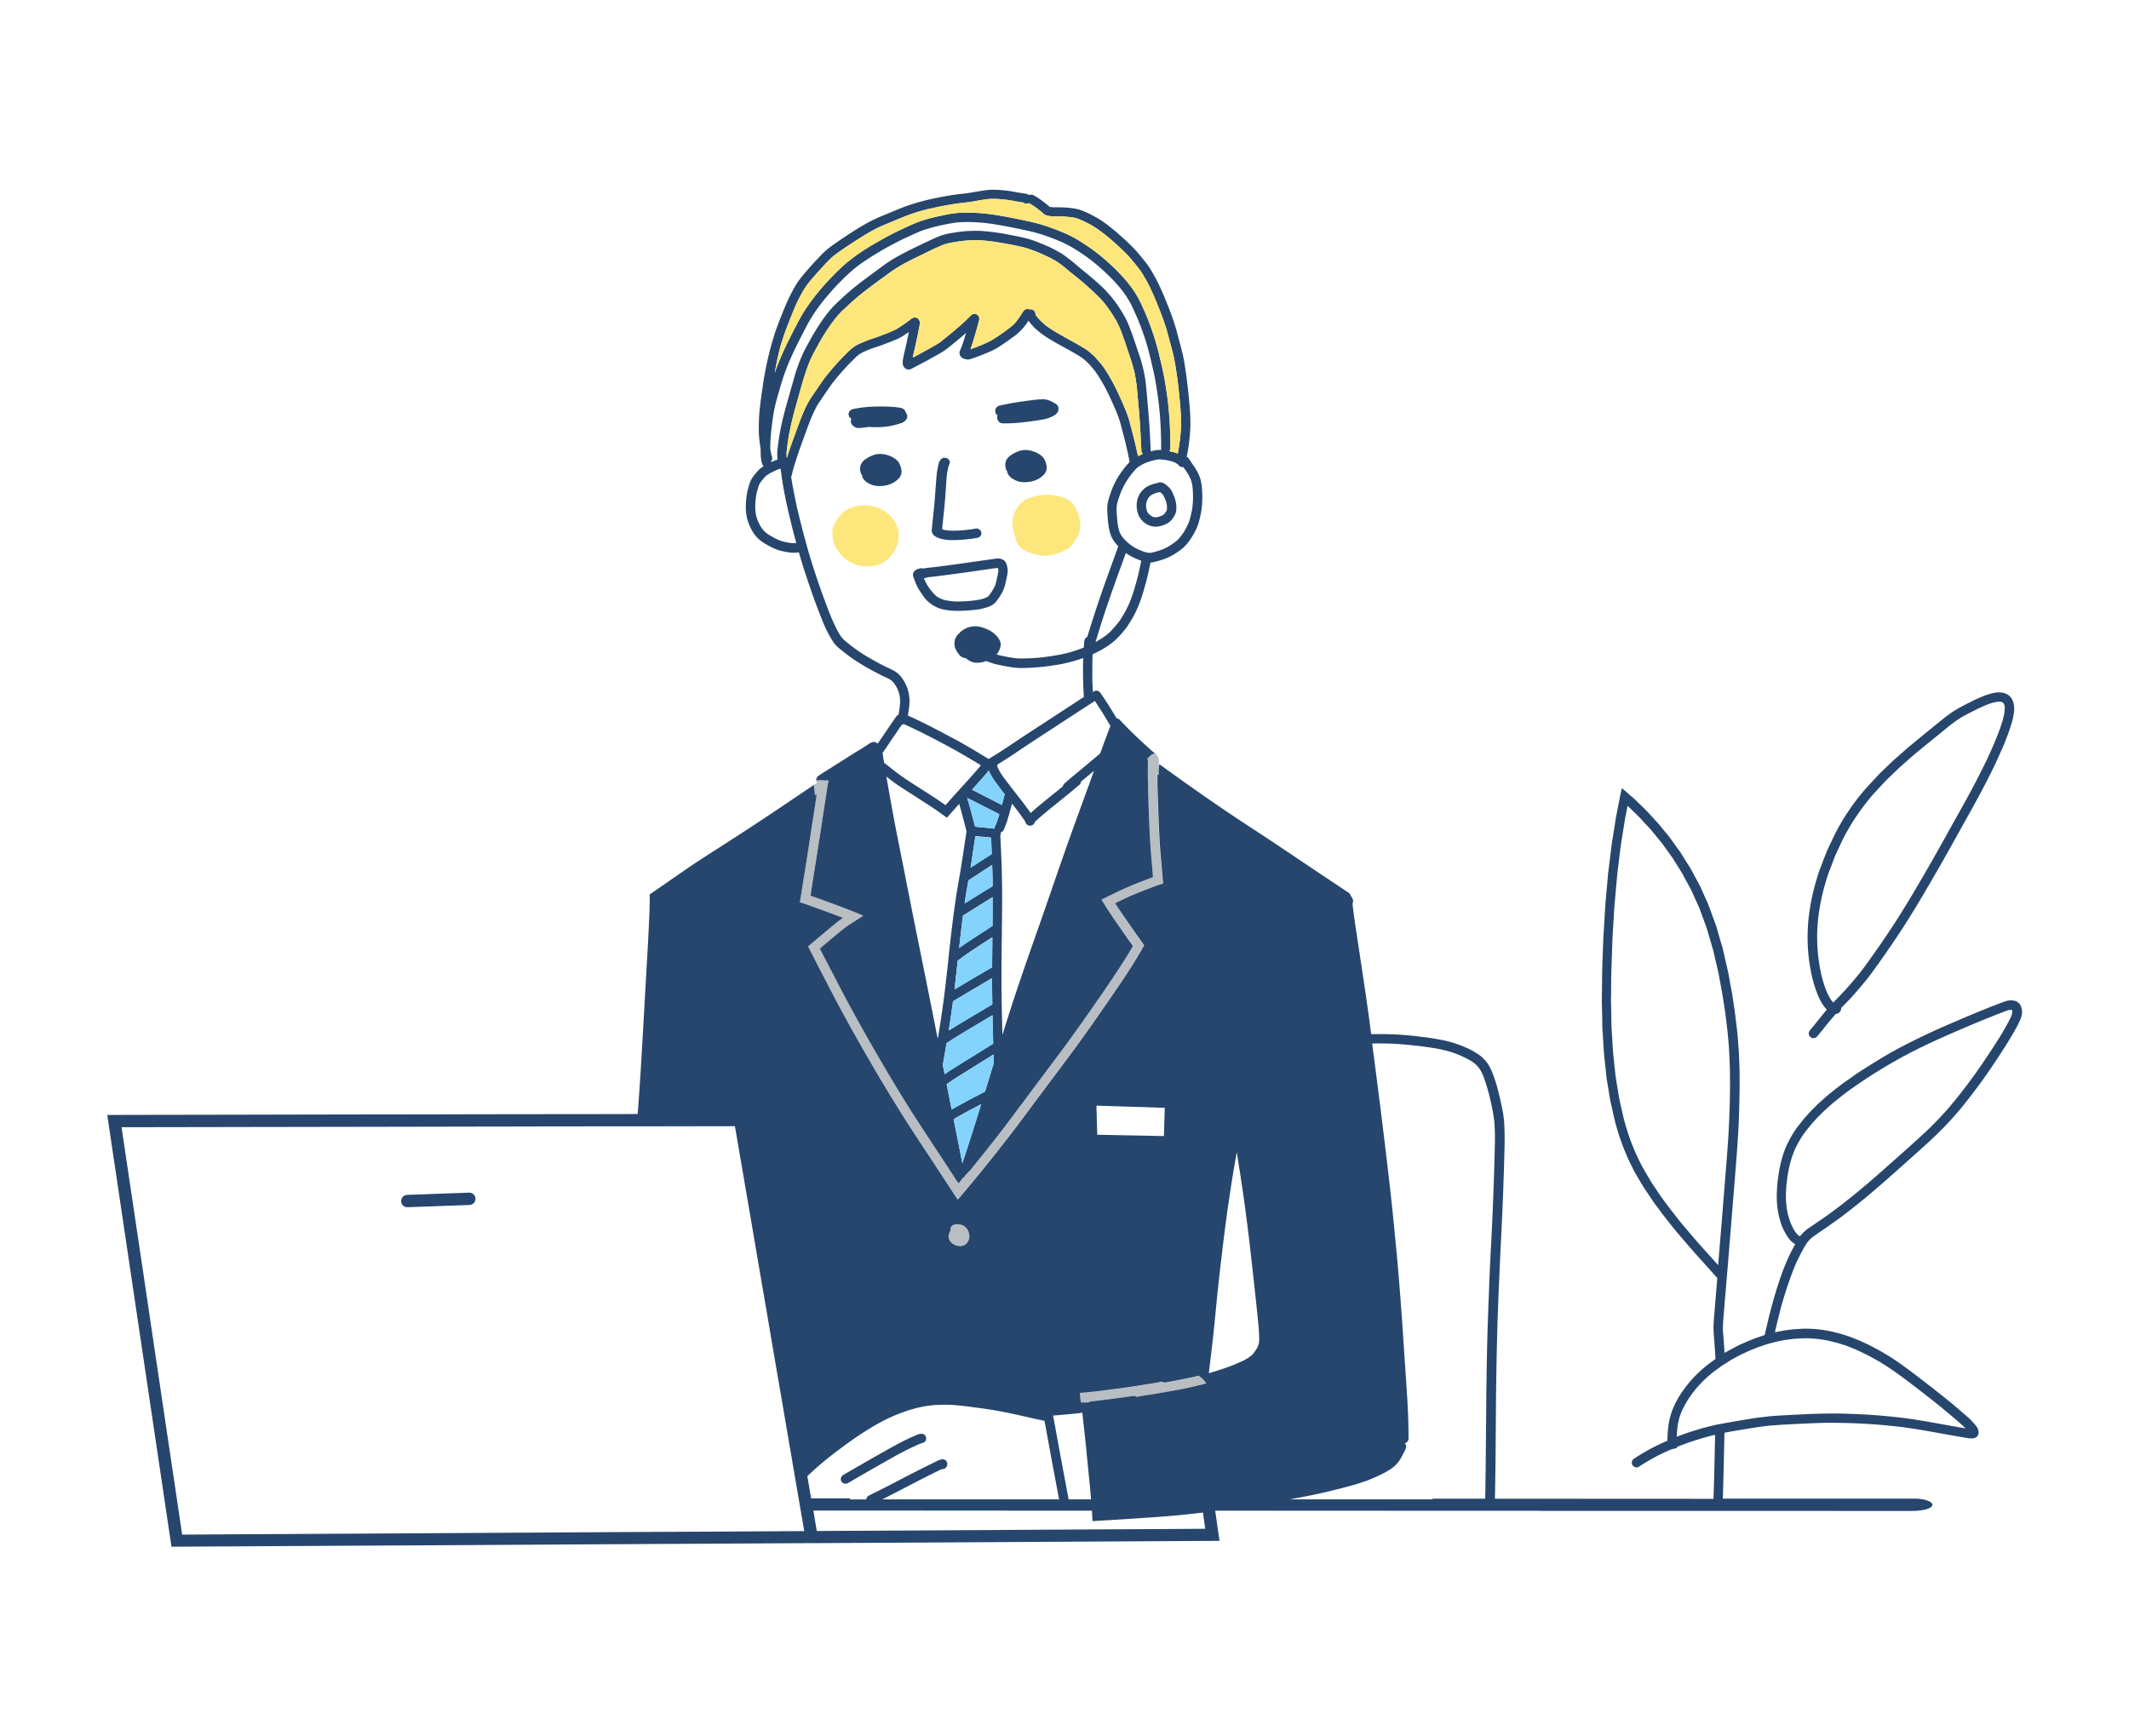 <svg xmlns="http://www.w3.org/2000/svg" width="304" height="248" viewBox="0 0 304 248">
  <g id="Group_9312" data-name="Group 9312" transform="translate(-1156 -2251)">
    <rect id="Rectangle_1674" data-name="Rectangle 1674" width="304" height="248" transform="translate(1156 2251)" fill="#eaeaea" opacity="0"/>
    <g id="Group_9311" data-name="Group 9311" transform="translate(-998.936 1974.905)">
      <path id="Path_16032" data-name="Path 16032" d="M2479.871,445.093a4.694,4.694,0,0,1-1.085-.718,5.667,5.667,0,0,1-.814-.823l.012.019c-.01-.012-.019-.025-.029-.038l-.019-.025.013.013c-.047-.063-.09-.128-.133-.2-.01-.019-.019-.038-.029-.057a1.183,1.183,0,0,1-.325-.407,4.236,4.236,0,0,1-.164-.441,6.543,6.543,0,0,1-.319-1.476,2.773,2.773,0,0,1,.019-.592,2.725,2.725,0,0,1,.233-.758,5.432,5.432,0,0,1,.722-1.2.426.426,0,0,0-.03.033l.049-.059a.025.025,0,0,1,.006-.008.008.008,0,0,0,0,0,5.2,5.2,0,0,1,.466-.5,3.076,3.076,0,0,1,.64-.445,5.338,5.338,0,0,1,1.252-.479,4.95,4.95,0,0,1,1.461-.132,4.793,4.793,0,0,1,1.864.414,7.55,7.55,0,0,1,.848.468,4.64,4.64,0,0,1,.76.645,4.875,4.875,0,0,1,.63.791,3.375,3.375,0,0,1,.382.865c.044.139.08.279.112.422a2.5,2.5,0,0,1,.031.541,7.064,7.064,0,0,1-.055.991,3.784,3.784,0,0,1-.422,1.119c-.063.126-.128.25-.2.374a3.229,3.229,0,0,1-.4.556,4.5,4.5,0,0,1-.7.687,4.667,4.667,0,0,1-.808.51,4.012,4.012,0,0,1-1.648.325c-.061,0-.122,0-.185,0A5.062,5.062,0,0,1,2479.871,445.093Z" transform="translate(-203.184 -88.53)" fill="#fde67c"/>
      <path id="Path_16033" data-name="Path 16033" d="M2556.921,440.94a8.787,8.787,0,0,1-1.138-.3,3.939,3.939,0,0,1-1.178-.552.788.788,0,0,1-.138-.134.548.548,0,0,1-.084-.055,1.7,1.7,0,0,1-.416-.437,3.142,3.142,0,0,1-.336-.762c-.076-.227-.128-.466-.187-.7-.062-.258-.123-.516-.178-.777a4.137,4.137,0,0,1-.059-1.575,4.281,4.281,0,0,1,.579-1.4c-.01.017-.021.034-.031.048a4.793,4.793,0,0,1,.369-.525,2.81,2.81,0,0,1,.472-.437,5.1,5.1,0,0,1,.445-.319,2.878,2.878,0,0,1,.651-.282,8.239,8.239,0,0,1,1.228-.309c.222-.033.449-.065.673-.086a6.738,6.738,0,0,1,.771,0h-.009a5.311,5.311,0,0,1,.724.058l0,0c.227.038.451.086.676.136a4.713,4.713,0,0,1,.768.225,4.879,4.879,0,0,1,.741.374,2.113,2.113,0,0,1,.573.554l.023.032.01.014-.009-.011a5.064,5.064,0,0,1,.494.908,5.991,5.991,0,0,1,.342,1.014,6.256,6.256,0,0,1,.154.945,2.735,2.735,0,0,1-.135.984c-.044.153-.09.3-.149.454a4.658,4.658,0,0,1-.271.508,8.535,8.535,0,0,1-.5.77,2.722,2.722,0,0,1-.775.764,5.717,5.717,0,0,1-.838.405,10.1,10.1,0,0,1-1.675.5,3.253,3.253,0,0,1-.649.063A5.148,5.148,0,0,1,2556.921,440.94Z" transform="translate(-253.652 -85.566)" fill="#fde67c"/>
      <path id="Path_16034" data-name="Path 16034" d="M2295.512,729.686a.88.88,0,0,1-.1-1.757c.659-.04,1.324-.048,1.988-.072.811-.031,1.627-.061,2.442-.09,1.3-.048,2.6-.093,3.9-.141.161-.006.326-.012.488-.017a.881.881,0,1,1,.153,1.755l-7.856.285c-.319.013-.64.015-.961.036Z" transform="translate(-82.38 -281.171)" fill="#26466d"/>
      <path id="Path_16035" data-name="Path 16035" d="M2607.627,431.719c.065.05.132.1.2.14s.118.067.178.1l.078.027c.051.015.1.027.149.038l.086.01c.073,0,.147,0,.22-.01s.151-.021.229-.036c.1-.027.2-.056.293-.092.137-.052.269-.111.4-.174l.067-.044.081-.069c.032-.036.061-.071.093-.107-.013.014-.023.029-.036.044.017-.019.032-.038.046-.057,0,0-.006.008-.01.011.075-.1.147-.2.214-.307.029-.051.056-.1.082-.151.006-.021.01-.042.015-.063.013-.09.023-.181.027-.271s0-.174-.01-.263a.261.261,0,0,1,0,.036.2.2,0,0,0,0-.042c0-.006,0-.012,0-.019-.019-.162-.046-.319-.08-.479s-.093-.29-.147-.432l.032.086c-.1-.248-.208-.494-.328-.731l-.025-.038a.236.236,0,0,0-.03-.035c-.12-.115-.243-.225-.371-.332a.726.726,0,0,1-.191,0c-.036,0-.071.013-.107.019a4.432,4.432,0,0,0-.569.174l.085-.031a3.945,3.945,0,0,0-.4.176c-.04.023-.08.048-.12.076-.067.053-.134.107-.2.166-.044.044-.084.092-.124.14s-.092.126-.134.193a2.413,2.413,0,0,0-.12.229c-.025.061-.048.124-.069.187a1.787,1.787,0,0,0-.048.22,2.4,2.4,0,0,0-.03.281c0,.092,0,.185.01.277a2.908,2.908,0,0,0,.061.363c.022.093.05.185.08.275.006.017.015.031.023.048a2.621,2.621,0,0,0,.141.222c.025.029.05.057.073.084l.015.013-.017-.017C2607.5,431.612,2607.564,431.666,2607.627,431.719Zm-1.121.8s.008.01.013.014-.013-.014-.019-.021l-.01-.01a2.706,2.706,0,0,1-.41-.554,3.1,3.1,0,0,1-.3-.875,3.528,3.528,0,0,1-.011-1.36,3.069,3.069,0,0,1,.823-1.587,3.181,3.181,0,0,1,1.087-.7,5.083,5.083,0,0,1,.55-.187,3.167,3.167,0,0,1,.458-.1.79.79,0,0,1,.391-.1,1.172,1.172,0,0,1,.693.262,4.8,4.8,0,0,1,.737.663,2.574,2.574,0,0,1,.357.638c.061.134.122.271.176.409a4.27,4.27,0,0,1,.336,1.793,2.123,2.123,0,0,1-.2.871,3.926,3.926,0,0,1-.451.684,2.49,2.49,0,0,1-.355.359,2.734,2.734,0,0,1-.694.378,3.612,3.612,0,0,1-1.214.279c-.035,0-.073,0-.109,0A2.69,2.69,0,0,1,2606.506,432.515Z" transform="translate(-288.468 -82.057)" fill="#26466d"/>
      <path id="Path_16036" data-name="Path 16036" d="M2480.679,836.446a.676.676,0,0,1,.195-.93c1.887-1.1,3.781-2.194,5.689-3.26l-.05.027c.088-.05.174-.1.262-.147l-.019.008a.261.261,0,0,0,.038-.021.255.255,0,0,0,.032-.016l-.006,0,.05-.029a.477.477,0,0,0,.044-.023c.01-.006.021-.01.029-.017l-.013.006q1.238-.7,2.5-1.354c.386-.2.777-.39,1.173-.565.235-.1.47-.2.708-.3a1.786,1.786,0,0,1,.911-.212.667.667,0,0,1,.535.615v0a.679.679,0,0,1-.6.71c-.088.027-.174.061-.26.092a39.7,39.7,0,0,0-4.115,2.072s0,0,0,0c-.023.013-.046.027-.071.04l0,0h0l-.17.094-.035.021,0,0-.082.046h0a.185.185,0,0,0-.021.01c-.013.006-.025.015-.038.021-.069.04-.141.078-.21.117l.017-.008q-2.8,1.581-5.573,3.2a.728.728,0,0,1-.372.1A.65.65,0,0,1,2480.679,836.446Z" transform="translate(-205.57 -348.738)" fill="#26466d"/>
      <path id="Path_16037" data-name="Path 16037" d="M2517.16,465.426a20.635,20.635,0,0,0,2.307-.111l-.008,0,.019,0,.067-.006-.037,0a12.621,12.621,0,0,0,1.284-.2c.211-.057.416-.126.622-.2.057-.025.112-.05.166-.078s.132-.076.2-.115c.007-.006.015-.013.021-.019.059-.061.114-.124.168-.191a7.019,7.019,0,0,0,.433-.634c.134-.227.262-.458.376-.7.023-.057.044-.115.063-.174q.224-.834.378-1.682c.017-.115.031-.228.038-.344v-.031c0-.023-.009-.048-.013-.071-.021-.082-.04-.164-.063-.244-.577.067-1.154.153-1.728.235q-.987.138-1.974.281c-1.388.2-2.777.389-4.169.569-.393.05-.783.1-1.176.147-.357.038-.716.065-1.069.126a.652.652,0,0,1-.443.1v0l-.025-.006s0,0-.008,0l.033.008a8.211,8.211,0,0,0,.357.777,8.04,8.04,0,0,0,.456.714c.016.023.033.046.052.069-.019-.025-.036-.048-.052-.071a8.713,8.713,0,0,0,.684.813c.1.1.213.208.326.3.061.046.122.09.185.13.113.063.228.124.347.179a4.2,4.2,0,0,0,.5.185h0c.183.05.367.088.554.122a.049.049,0,0,0,.017,0h0A10.071,10.071,0,0,0,2517.16,465.426Zm-.869,1.276c-.164-.019-.329-.042-.493-.069l.086.012a4.761,4.761,0,0,1-3.529-2.265l.031.044a7.716,7.716,0,0,1-.976-1.744c-.1-.241-.187-.487-.269-.733a.8.8,0,0,1-.04-.59,1,1,0,0,1,.315-.4,1.863,1.863,0,0,1,.751-.271.589.589,0,0,1,.376.044,1.349,1.349,0,0,1,.193-.048c.159-.032.32-.055.479-.072.342-.038.684-.073,1.026-.113.705-.084,1.413-.181,2.118-.275,1.356-.181,2.712-.376,4.067-.571q.948-.135,1.893-.262l.45-.061a1.986,1.986,0,0,1,.657-.027,1.373,1.373,0,0,1,.688.288,1.544,1.544,0,0,1,.386.789,3.738,3.738,0,0,1,.084.4,2.074,2.074,0,0,1-.006.489c-.019.187-.057.371-.092.554-.061.325-.133.646-.21.968a5.354,5.354,0,0,1-.307,1,8.348,8.348,0,0,1-.47.852,7.76,7.76,0,0,1-.556.79,2.349,2.349,0,0,1-.926.68,7.232,7.232,0,0,1-1.936.483c-.632.076-1.266.122-1.9.153-.23.01-.462.017-.69.017A10.386,10.386,0,0,1,2516.291,466.7Z" transform="translate(-225.765 -103.421)" fill="#26466d"/>
      <path id="Path_16038" data-name="Path 16038" d="M2521.948,428.416a5.984,5.984,0,0,1-1.8-.244,2.936,2.936,0,0,1-.445-.187,1.18,1.18,0,0,1-.662-.741,2.192,2.192,0,0,1,.019-.6c.086-.985.205-1.967.3-2.952.082-.865.145-1.732.21-2.6.031-.443.061-.886.1-1.329s.067-.871.14-1.3l-.006.032c.05-.279.1-.556.172-.829a1.5,1.5,0,0,1,.424-.852.786.786,0,0,1,1.031.08.616.616,0,0,1,.175.416.645.645,0,0,1-.1.34v0l-.008.014s0,0,0,0c-.015.033-.027.065-.04.1a8.155,8.155,0,0,0-.207.918c0-.006,0-.013,0-.019a.629.629,0,0,0-.01.067c0-.013,0-.023.006-.034-.1.592-.126,1.195-.17,1.793s-.084,1.216-.128,1.825c-.086,1.195-.222,2.387-.348,3.577-.031.321-.065.64-.094.962l.027.013c.1.04.214.078.324.107.031.008.065.017.1.023.286.038.575.061.865.073l-.015,0a14.564,14.564,0,0,0,1.629-.055.071.071,0,0,1-.021,0,.1.1,0,0,0,.023,0h0c.313-.029.623-.065.934-.1.233-.025.468-.053.7-.1.033-.006.067-.013.1-.023a.756.756,0,0,1,.911.449.667.667,0,0,1-.487.838,9.386,9.386,0,0,1-1.029.164c-.183.021-.367.042-.55.061-.1.01-.2.021-.294.029-.044.006-.088.01-.135.015-.1.012-.2.017-.294.023-.378.027-.758.044-1.138.044C2522.093,428.418,2522.021,428.418,2521.948,428.416Z" transform="translate(-231.044 -75.183)" fill="#26466d"/>
      <path id="Path_16039" data-name="Path 16039" d="M2552.134,417.918a3.214,3.214,0,0,1-.978-.424,1.837,1.837,0,0,1-.659-.693.537.537,0,0,1-.065-.321l-.038-.034a.928.928,0,0,1-.181-.369,2.283,2.283,0,0,1-.069-.325,1.748,1.748,0,0,1,.071-.762,1.839,1.839,0,0,1,.688-.829,4.552,4.552,0,0,1,.813-.46,3.018,3.018,0,0,1,2.4-.1,3.341,3.341,0,0,1,1.1.569,1.87,1.87,0,0,1,.46.5,3.064,3.064,0,0,1,.308.791,1.8,1.8,0,0,1,.04.7,1.478,1.478,0,0,1-.386.756,3.292,3.292,0,0,1-1.192.8,4.462,4.462,0,0,1-1.127.26c-.046.006-.095.008-.14.013-.086.006-.173.01-.259.01A3.211,3.211,0,0,1,2552.134,417.918Z" transform="translate(-251.648 -73.033)" fill="#26466d"/>
      <path id="Path_16040" data-name="Path 16040" d="M2490.72,419.547a3.209,3.209,0,0,1-.979-.424,1.848,1.848,0,0,1-.659-.693.532.532,0,0,1-.065-.321c-.013-.01-.026-.023-.038-.033a.918.918,0,0,1-.181-.37,2.149,2.149,0,0,1-.069-.325,1.739,1.739,0,0,1,.072-.762,1.842,1.842,0,0,1,.688-.829,4.549,4.549,0,0,1,.815-.46,3.474,3.474,0,0,1,.76-.25,3.516,3.516,0,0,1,1.639.153,3.336,3.336,0,0,1,1.1.569,1.836,1.836,0,0,1,.46.5,3.053,3.053,0,0,1,.309.792,1.816,1.816,0,0,1,.04.7,1.479,1.479,0,0,1-.386.756,3.278,3.278,0,0,1-1.193.8,4.448,4.448,0,0,1-1.127.26c-.046.006-.094.008-.141.012-.084.006-.168.008-.252.008A3.327,3.327,0,0,1,2490.72,419.547Z" transform="translate(-210.965 -74.112)" fill="#26466d"/>
      <path id="Path_16041" data-name="Path 16041" d="M2485.183,398.053a.959.959,0,0,1-.351-.095,1.192,1.192,0,0,1-.59-.5.846.846,0,0,1-.078-.525.823.823,0,0,1,.072-.206.78.78,0,0,1-.391-.485.751.751,0,0,1,.42-.825,2.237,2.237,0,0,1,.636-.158c.2-.036.393-.067.59-.1a16.994,16.994,0,0,1,1.936-.166c.846-.027,1.7-.025,2.546.029.239.014.477.035.718.061h-.008q.189.019.372.05c.088.015.174.032.258.048a.889.889,0,0,1,.649.544.708.708,0,0,1,.054.153.78.78,0,0,1,.107.859,1.36,1.36,0,0,1-.718.588,10.389,10.389,0,0,1-1.135.327,9.378,9.378,0,0,1-1.659.256c-.481.023-.959.021-1.442.019a.685.685,0,0,1-.263-.052c-.365.048-.728.094-1.094.134-.135.014-.266.027-.4.038-.044,0-.088,0-.132,0S2485.216,398.055,2485.183,398.053Z" transform="translate(-207.723 -60.823)" fill="#26466d"/>
      <path id="Path_16042" data-name="Path 16042" d="M2547.047,395.358c-.027,0-.055,0-.084,0a.842.842,0,0,1-.632-.321.864.864,0,0,1-.118-.819.738.738,0,0,1-.222-.235.783.783,0,0,1,.354-1.109,2.93,2.93,0,0,1,.523-.139c.2-.044.408-.086.611-.124.4-.078.8-.155,1.208-.22.728-.12,1.463-.222,2.2-.317a13.439,13.439,0,0,1,1.81-.153,2.5,2.5,0,0,1,1,.208c.195.086.38.185.569.292.063.036.128.076.193.113a.848.848,0,0,1,.46.659,1.053,1.053,0,0,1-.5.951,3.613,3.613,0,0,1-.653.346,4.551,4.551,0,0,1-1.186.33c-.72.13-1.453.229-2.184.321-.646.084-1.289.151-1.937.185-.319.019-.636.025-.955.033l-.279,0C2547.167,395.36,2547.106,395.36,2547.047,395.358Z" transform="translate(-248.836 -58.796)" fill="#26466d"/>
      <path id="Path_16043" data-name="Path 16043" d="M2891.479,556.248a18.014,18.014,0,0,0,.621,2.061,10.352,10.352,0,0,0,.5,1.1c.1.18.212.355.33.525.079.1.161.208.25.3.369-.388.747-.77,1.118-1.157q.669-.7,1.3-1.428c.453-.521.894-1.054,1.331-1.589h0s0,0,0,0l.052-.063-.033.038c.873-1.109,1.677-2.271,2.488-3.426q1.254-1.785,2.446-3.613c.561-.861,1.094-1.736,1.635-2.607l0,0s.006-.01.011-.015l0,0c0-.006.01-.015.015-.023l.006-.008,0,0c.13-.216.26-.43.393-.645h0s0,0,0,0h0s0,0,0-.006v0c1.493-2.468,2.935-4.969,4.348-7.484.7-1.249,1.394-2.5,2.091-3.756.72-1.289,1.448-2.574,2.151-3.873q.794-1.464,1.55-2.952c.508-1,1.014-2.009,1.472-3.036-.011.025-.024.052-.034.078q.267-.6.535-1.207v0c.229-.546.462-1.09.67-1.644.1-.279.22-.558.313-.841q.157-.485.313-.97c.1-.361.189-.722.256-1.092v0c0-.006,0-.01,0-.017v0s0-.006,0-.01c.029-.2.051-.405.061-.609,0-.113,0-.225-.009-.338,0-.04-.012-.08-.019-.12-.017-.059-.033-.115-.055-.172-.01-.025-.021-.048-.031-.071s-.033-.059-.052-.086l-.04-.05a.631.631,0,0,0-.082-.071s0,0,0,0,0,0,0,0a0,0,0,0,0,0,0l0,0-.027-.012a0,0,0,0,0,0,0l.025.013a.479.479,0,0,1,.05.04l-.048-.032c-.021-.013-.044-.025-.066-.036l.016,0c-.029-.013-.06-.023-.094-.036s-.071-.019-.109-.027c-.058-.008-.117-.015-.176-.019-.09,0-.176,0-.267.008q-.255.032-.505.082a7.6,7.6,0,0,0-.934.294l.012-.006c-.28.109-.554.231-.831.355-.181.08-.365.153-.54.243-.678.344-1.36.68-2.028,1.041a16.479,16.479,0,0,0-1.635,1.071c.025-.017.048-.036.073-.053-.54.4-1.048.838-1.568,1.262-.37.3-.737.6-1.106.894-.527.426-1.058.848-1.577,1.285-.55.466-1.119.911-1.658,1.387q-.878.772-1.753,1.541l-.038.038-.006.006-.006.006s0,0,0,0,0,0,0,0q-.857.822-1.715,1.646a.576.576,0,0,0-.042.04c-.4.414-.781.837-1.172,1.257-.2.21-.392.42-.59.63-.376.4-.722.838-1.064,1.268a33.116,33.116,0,0,0-2.33,3.334c.014-.023.029-.048.046-.073-.2.325-.386.653-.571.982s-.378.661-.54,1c-.1.22-.208.443-.313.665-.269.569-.533,1.144-.8,1.715-.208.518-.4,1.048-.6,1.57-.111.288-.22.575-.332.861-.183.475-.326.964-.472,1.448l.025-.082a31.546,31.546,0,0,0-.9,3.888c0-.027.008-.057.012-.084a27.984,27.984,0,0,0-.33,3.325c0-.029,0-.059,0-.088a24.846,24.846,0,0,0,.1,3.218c0-.029-.006-.059-.01-.088A24.668,24.668,0,0,0,2891.479,556.248Zm-1.579,8.891a.681.681,0,0,1-.044-.949c.233-.281.472-.556.7-.837h0l.006-.006c.013-.014.026-.031.038-.048v0s0,0,0-.006a0,0,0,0,0,0,0s0,0,0,0c.545-.684,1.091-1.377,1.665-2.043a5.135,5.135,0,0,1-.516-.636,7.455,7.455,0,0,1-.716-1.331,16.65,16.65,0,0,1-.915-2.907,23.915,23.915,0,0,1-.5-3.2,25.7,25.7,0,0,1,.231-6.372,30.568,30.568,0,0,1,.659-3.124c.126-.479.267-.953.412-1.426.1-.338.208-.68.334-1.012q.466-1.219.937-2.438c.082-.216.187-.424.285-.632.22-.47.443-.94.663-1.411a29.108,29.108,0,0,1,2.238-3.9,29.9,29.9,0,0,1,2.949-3.743l.987-1.058c.193-.206.378-.422.582-.615-.021.019-.042.04-.063.059.032-.03.063-.061.1-.091-.021.019-.042.04-.063.061q.876-.846,1.759-1.688s0,0,0,0l.025-.025.031-.031-.008.008a.134.134,0,0,1,.019-.017c.21-.2.432-.386.651-.577l1.077-.951c.548-.483,1.121-.941,1.681-1.409,1.268-1.056,2.559-2.091,3.842-3.13a15.79,15.79,0,0,1,2.526-1.677c.5-.267,1.014-.521,1.522-.779.3-.155.609-.3.921-.435a11.6,11.6,0,0,1,1.873-.682,4.264,4.264,0,0,1,1.383-.132,2.154,2.154,0,0,1,1.178.5,1.685,1.685,0,0,1,.378.5,2.264,2.264,0,0,1,.21.55,3.83,3.83,0,0,1,.034,1.356,10.406,10.406,0,0,1-.483,2c-.111.342-.22.68-.346,1.016-.275.737-.561,1.467-.879,2.185.01-.025.023-.052.033-.078-.177.4-.357.8-.535,1.207.01-.027.023-.052.034-.08-.573,1.3-1.214,2.565-1.866,3.823q-1.024,1.981-2.11,3.926c-1.427,2.553-2.836,5.118-4.285,7.661-1.146,2-2.305,4-3.5,5.976l.044-.075c-.147.243-.294.485-.438.726a.275.275,0,0,1,.014-.027c-1.5,2.475-3.122,4.875-4.793,7.239-.4.569-.813,1.136-1.224,1.7s-.874,1.125-1.329,1.671c-.418.506-.848,1-1.285,1.491s-.869.928-1.31,1.383c-.136.141-.273.281-.407.422a.6.6,0,0,1-.04.3.834.834,0,0,1-.54.508.916.916,0,0,1-.195.034l-.1.119c-.439.506-.871,1.018-1.289,1.541l.012-.019c-.206.263-.411.523-.621.783s-.456.539-.68.811a.631.631,0,0,1-.487.216A.689.689,0,0,1,2889.9,565.138Z" transform="translate(-476.475 -140.949)" fill="#26466d"/>
      <path id="Path_16044" data-name="Path 16044" d="M2485.727,605.3l-.048-.076-.271-.412-.225-.346c-.042-.061-.08-.12-.118-.181l-.031-.046-.17-.267c-.6-.9-1.194-1.816-1.791-2.727l-.2-.3-.323-.5q-.655-1-1.316-2l-.1-.147c-1.1-1.667-2.236-3.388-3.311-5.106-1.717-2.742-3.2-5.2-4.534-7.513-1.371-2.374-2.836-4.94-4.272-7.61-.687-1.285-1.359-2.574-2.031-3.869l-.155-.3c-.6-1.155-1.2-2.307-1.789-3.464l-.059-.109-.034-.067c-.021-.042-.042-.084-.063-.126-.143-.273-.275-.55-.407-.827l-.054-.117a.045.045,0,0,1,.014-.055l.185-.115c.251-.223.514-.447.779-.668q.87-.734,1.74-1.457l.743-.617.365-.3.086-.071c.3-.239.6-.47.936-.712.036-.025.074-.05.111-.078h0l0,0c-1.411-.54-2.817-1.05-4.026-1.486-.6-.219-1.2-.424-1.792-.628l-.1-.033-.2-.07a.043.043,0,0,1-.027-.05c.061-.35.117-.7.174-1.05s.109-.68.162-1.02l.334-2.091.327-2.058c.206-1.326.412-2.658.615-3.987l.044-.286.191-1.239.47-3.051.057-.418.027-.177,0,0v-.006l-.176.132-.035-.015-.036-.019h-.006l0-.063-.006-.067-.006-.071-.008-.069-.009-.069-.006-.061-.006-.061-.008-.057-.006-.059-.009-.059-.006-.073-.013-.065-.01-.086-.011-.086-.012-.092-.013-.088v-.313l.124-.084.32-.214a.576.576,0,0,1-.128-.284l.042-.055.149-.015.092-.006.086-.006.078,0h.143l.063,0,.027,0,.032,0,.075.006.067,0,.063.006.058.006.059.006.058,0,.063.006.063,0,.061,0,.061,0,.061,0h.122l.115-.008.056,0,.047.044.012.01h0c-.09.458-.157.892-.222,1.325l-.08.5-.143.926c-.145.94-.291,1.879-.432,2.821-.422,2.8-.867,5.595-1.327,8.452l-.156,1.016c-.071.474-.14.926-.208,1.381l.2.067.2.071c1.322.464,2.641.953,3.869,1.413q.883.331,1.758.68c.487.193.966.393,1.442.59l.008.061v.021h0c-.26.155-.515.321-.771.486l-.4.256-.143.1c-.445.275-.825.525-1.161.762-.441.336-.867.691-1.339,1.088l-.227.191-.25.206c-.449.374-.888.739-1.32,1.1l-.189.16-.344.3c.343.693.7,1.369,1,1.94q.516.985,1.024,1.973c.355.686.691,1.335,1.029,1.981.357.691.724,1.38,1.094,2.064l.115.216c1.148,2.089,2.673,4.845,4.3,7.621,1.283,2.194,2.819,4.787,4.471,7.39,1.4,2.206,2.855,4.4,4.257,6.52l.544.825.859,1.319.758,1.163v0s0,0,0,0l.052.084.006.015.019.037.057.1h0a.042.042,0,0,1,.038.044l.1.034a.046.046,0,0,1,.04.048l0,.054.014.092.011.072.054-.09.04-.055.04-.057.037-.052.036-.05.034-.044.048-.067.032-.042.035-.048.038-.051.038-.05.04-.05.042-.052.042-.042.042-.04.04-.042.046-.031,0,0,.04-.038.04-.038.038-.042.04-.042.038-.04.04-.048,0,0,.035-.049.04-.054a1.03,1.03,0,0,0,.063-.084c0-.008.012-.023.033-.044,0-.023.051-.048.063-.052l.069-.08.036-.042.04-.048.04-.048.036-.046.036-.044.038-.04s.042-.034.044-.034l.046-.042.08-.074,0,0,0,0,0,0,.015-.014h0a.055.055,0,0,0,.018-.01l.038-.04.034-.044.029-.044c.218-.277.432-.542.644-.8l.323-.4c.191-.246.382-.481.577-.72l.063-.078.107-.132.222-.281.04-.053.04-.042c.088-.118.181-.231.273-.344s.187-.248.289-.365l.342-.435.12-.155c.73-.932,1.48-1.889,2.2-2.844q.7-.929,1.392-1.856l.586-.781.634-.85q1.25-1.681,2.511-3.359l.617-.827q1.093-1.458,2.166-2.9c1.82-2.46,3.577-4.976,5.058-7.11l.059-.084c1.354-1.965,2.889-4.192,4.266-6.445l.172-.292.153-.263.307-.531-.084-.109-.076-.1c-.756-1.062-1.5-2.135-2.238-3.208l-.132-.191c-.458-.667-.878-1.3-1.279-1.933l-.221-.349-.1-.159c-.112-.177-.22-.353-.329-.529l.017-.065c.363-.187.73-.366,1.117-.552a.175.175,0,0,1,.055-.023c.546-.271,1.116-.546,1.69-.81,1.039-.479,2.184-.949,3.714-1.526.262-.1.5-.189.741-.282l-.027-.285-.231-2.673c-.214-2.479-.3-5-.386-7.446l0-.157-.027-.8c-.021-.689-.038-1.371-.054-2.057,0-.092,0-.179,0-.265q-.009-.534-.014-1.071,0-.3,0-.6c0-.083,0-.165,0-.249,0-.391.009-.766.013-1.142l-.095-.084-.006,0s0-.01,0-.014l0,0a.01.01,0,0,1,0,0v0h0s0,0,0,0l.038-.053.075-.1.038-.046.044-.051.049-.05.048-.05.055-.051.1-.09.061-.05.057-.042.056-.04.059-.033.063-.031.061-.027.061-.025.059-.023.055-.019.057-.015a1.415,1.415,0,0,1,.558.586,1.314,1.314,0,0,1,.065.634l-.006.162a.713.713,0,0,1-.023.143.054.054,0,0,1,.025.019.093.093,0,0,1,.017.025v.071l-.012.08-.012.08-.015.092-.012.1-.013.1-.01.094-.008.092-.006.084,0,.086v.174l0,.088,0,.09,0,.093,0,.094,0,.088-.046.048-.036-.025-.057-.031-.034-.021v0l-.006,0c.008.237.011.476.012.718l0,.124,0,.128c0,.078,0,.147,0,.223.025,1.318.075,2.658.122,3.955l0,.065.01.252c.063,1.659.124,3,.193,4.209.046.84.122,1.7.2,2.53l.021.26.023.248.091,1.018c.013.143.025.288.033.428l.036.411.031.378.014.189.015.178.008.112.011.113a.045.045,0,0,1-.034.046,11.964,11.964,0,0,0-1.266.418l-.132.048-.118.044a.081.081,0,0,1-.059.033.128.128,0,0,1-.055-.023v0s-.015.017-.019.019a.094.094,0,0,0-.012.027c-1.165.443-2.412.932-3.622,1.49q-.645.306-1.291.615l-.246.122h0l0,0q.469.712.947,1.421,1.135,1.659,2.3,3.3l.057.076.057.082c.172.235.342.475.516.718l.042.063.077.1a2.309,2.309,0,0,1,.179.281l-.051.025,0,0-.028.052-.034.061-.094.166-.088.151c-.128.227-.252.445-.382.661-.382.644-.775,1.289-1.172,1.923-.848,1.335-1.732,2.635-2.483,3.73-1.48,2.16-3.235,4.7-5.026,7.171-1.392,1.917-2.853,3.861-4.14,5.574l-1.073,1.432c-.466.623-.93,1.249-1.4,1.881l-.044.061c-1.22,1.64-2.479,3.336-3.748,4.965q-.667.854-1.344,1.709c-.052.071-.109.143-.166.212l-.118.147c-.124.158-.243.306-.365.458-.044.05-.084.1-.124.153l-.044.057c-1.255,1.566-2.333,2.885-3.391,4.146l-.1.115-.123.151-.191.224-.158.193-.264.313-.075.086c-.051.059-.1.117-.152.172l-.254.279Z" transform="translate(-194.092 -157.958)" fill="#b9bec2"/>
      <path id="Path_16045" data-name="Path 16045" d="M2582.15,808.893l-.059,0-.059,0-.061,0-.061,0-.061-.006a.06.06,0,0,1-.021-.008h0a.052.052,0,0,1-.01-.009l-.006-.03v-.082l-.063-.544-.042-.346-.028-.292a.111.111,0,0,1,.109-.063.557.557,0,0,0,.089,0c.4-.025.789-.059,1.184-.1.8-.08,1.581-.181,2.364-.281l.349-.046c1.6-.206,2.937-.38,4.282-.6l.727-.115c.667-.1,1.328-.21,1.987-.325l.12-.019.083-.017c.118-.027.21-.048.3-.065a.6.6,0,0,1,.088-.006.691.691,0,0,1,.386.128,1.164,1.164,0,0,1,.145-.027c1.45-.258,2.733-.51,3.926-.768l.741-.179.08-.017h.008l.121.087.072.053.073.059.07.063.074.057.069.059.065.063.065.063a.628.628,0,0,0,.07.065l.065.074.053.055.052.073.061.061.052.067.051.067.05.067a.573.573,0,0,1,.015.057l-.031.009-.071.021-.021.006h0l-.022.006h0l-.019.005-.045.013-.033.009-.012,0-.017,0-.025.006,0,0-.064.018-.313.084-.006,0-.1.027-.13.034.128-.038c-.525.134-1.02.248-1.466.346-1.216.269-2.507.494-3.544.676l-.172.029c-.589.1-1.182.2-1.774.3l-.46.072c-.517.08-1.02.159-1.507.262a.767.767,0,0,1-.12.01.663.663,0,0,1-.4-.14c-.177.029-.357.056-.59.09-1.41.2-2.813.382-4.222.554l-.21.025c-.443.057-.869.109-1.3.155,0,0-.012.042-.012.042a.217.217,0,0,0-.009.039h0l-.055.017L2583,808.8l-.046.046v.006l-.124.006-.069.012-.077,0-.065,0-.078,0-.086,0-.1,0-.1,0Z" transform="translate(-272.548 -332.475)" fill="#b9bec2"/>
      <path id="Path_16046" data-name="Path 16046" d="M2311.547,596.836c.021.77.052,1.541.063,2.311q2.279.047,4.553.09,2.485.047,4.969.1c.03-.972.059-1.946.089-2.916.01-.371.021-.745.029-1.119h-.057s0-.006,0-.006h-.036l-.435-.015c.007,0,.013,0,.017,0a.563.563,0,0,0-.084,0c-.038,0-.077,0-.122,0h-.082c-.136-.01-.273-.015-.407-.015-.183-.013-.378-.017-.565-.021h-.042a.231.231,0,0,0-.053,0c-.073,0-.14-.01-.214-.01-.361-.011-.709-.025-1.071-.036a.651.651,0,0,1-.088,0l-.663-.021c-.194,0-.386-.015-.582-.021a1.007,1.007,0,0,1-.114,0c-.187,0-.372-.008-.563-.021-.069,0-.136,0-.2,0-.456-.014-.905-.031-1.365-.044a.833.833,0,0,0-.126-.006c-.114,0-.229-.01-.345-.01-.048,0-.1,0-.145,0-.455-.021-.911-.036-1.369-.046a1.269,1.269,0,0,0-.13,0,1.213,1.213,0,0,0-.151-.006h.082c-.279-.01-.559-.019-.84-.027C2311.511,595.593,2311.532,596.215,2311.547,596.836Zm-20.132,16.74s.008,0,.01,0l.025.008a.267.267,0,0,0,.044,0c.044,0,.09,0,.134,0l.187-.031c.078-.021.156-.044.233-.067a2.548,2.548,0,0,0,.235-.109c.029-.016.057-.035.086-.052.053-.04.1-.086.151-.13a1.369,1.369,0,0,0,.109-.115c.023-.029.046-.063.067-.1.008-.015.017-.027.025-.044s.008-.023.012-.034.01-.046.014-.069a.957.957,0,0,0,.012-.117c0-.021,0-.044,0-.067l-.006-.042c-.006-.017-.01-.034-.017-.051s-.019-.038-.028-.059-.023-.038-.035-.057l-.044-.05c-.028-.027-.059-.055-.089-.082l-.071-.05c-.034-.019-.069-.038-.1-.055-.063-.025-.128-.048-.2-.069s-.162-.038-.243-.052a2.982,2.982,0,0,0-.334-.038c-.072,0-.141,0-.21,0-.046.006-.092.013-.139.021-.031.008-.061.019-.09.027a.364.364,0,0,1-.044.021c-.013.009-.028.019-.042.027l-.019.017-.027.029c0,.006-.01.013-.014.019-.019.031-.036.065-.053.1s-.027.076-.04.111c-.023.082-.042.168-.057.252s-.025.187-.031.284.007.208.015.313a.667.667,0,0,1,.173.246.557.557,0,0,1,.1-.01A.717.717,0,0,1,2291.414,613.576Zm119.829-12.35a12.512,12.512,0,0,0-.468,1.22c-.075.252-.145.5-.22.758-.059.21-.1.424-.149.634-.109.483-.189.962-.265,1.451a.041.041,0,0,0,0,.021c-.034.334-.082.657-.113.985-.048.359-.055.73-.075,1.1a15.372,15.372,0,0,0,.048,1.726v.01c0,.017.006.04.006.053a10.574,10.574,0,0,0,.187,1.163c.007.025.01.052.017.073s0,.011,0,.017a9.943,9.943,0,0,0,.367,1.188,7.913,7.913,0,0,0,.407.907c.1.179.2.351.323.525.075.094.149.2.236.288a2.278,2.278,0,0,0,.172.158c.028.019.054.042.082.065s.059.027.086.04.042.019.07.029a.024.024,0,0,0,.017,0,5.431,5.431,0,0,1,.88-.892c.254-.193.523-.372.785-.554s.538-.369.806-.554c.544-.369,1.086-.741,1.619-1.125.172-.122.338-.239.5-.363,2.27-1.682,4.446-3.483,6.569-5.347,2.2-1.946,4.41-3.886,6.566-5.88.28-.252.544-.514.817-.773.7-.678,1.36-1.381,2.021-2.1.638-.687,1.23-1.423,1.826-2.15.909-1.144,1.791-2.3,2.639-3.487q1.241-1.742,2.4-3.538.64-.967,1.243-1.95c.252-.424.5-.844.741-1.268s.462-.855.678-1.3a.015.015,0,0,0,0-.01,3.761,3.761,0,0,0,.151-.4c.017-.059.028-.117.042-.172a1.615,1.615,0,0,0,.01-.166V581.5c0-.031-.01-.069-.015-.1a.25.25,0,0,1-.017-.044c0-.011-.01-.025-.017-.038s0,0,0,0c-.016,0-.033-.006-.048-.006a.469.469,0,0,0-.075,0h-.017a.8.8,0,0,0-.1,0c-.061.006-.113.017-.167.027a9.929,9.929,0,0,0-1.02.361.167.167,0,0,0,.027-.017c-2.7,1.037-5.37,2.166-8.019,3.338-1.15.5-2.295,1.037-3.428,1.585-1.1.527-2.166,1.092-3.231,1.671-1.192.678-2.385,1.365-3.546,2.1-.651.42-1.3.838-1.947,1.274-.575.382-1.14.789-1.708,1.188-.582.428-1.155.875-1.72,1.331-.269.22-.537.436-.8.668-.327.29-.65.586-.984.875-.321.327-.655.655-.982.978-.156.151-.29.323-.435.479-.168.183-.334.372-.5.554a0,0,0,0,1,0,0v.006c-.265.327-.527.661-.785.989a11.184,11.184,0,0,0-.748,1.1c.006-.01.017-.017.023-.027A13.03,13.03,0,0,0,2411.244,601.226ZM2386.959,554.1c-.155,1.081-.343,2.166-.514,3.246-.134.865-.227,1.732-.334,2.6-.1.833-.216,1.664-.29,2.5-.113,1.268-.227,2.542-.34,3.81-.063.71-.1,1.423-.139,2.139-.059.94-.107,1.875-.167,2.815a.5.5,0,0,0,0,.08c-.049,1.491-.1,2.973-.155,4.461v.034s-.007,0,0,.01c-.034,1.079-.027,2.15-.038,3.229-.006.327-.023.657-.01.989.01.5.021,1,.031,1.488.017.92.01,1.845.07,2.763.071,1.092.13,2.187.205,3.279.09.855.183,1.7.273,2.557.032.265.049.527.093.792.059.382.122.768.183,1.15.09.531.176,1.068.262,1.6.031.2.069.4.113.6.194.844.376,1.688.569,2.53.307,1.161.661,2.312,1.081,3.435a31.878,31.878,0,0,0,1.655,3.634c.409.71.827,1.409,1.242,2.116a2.371,2.371,0,0,0,.166.248c.155.242.317.475.479.71.221.338.445.672.672,1.006.531.72,1.053,1.451,1.612,2.154.338.43.682.867,1.016,1.3s.714.855,1.069,1.281c1.178,1.419,2.418,2.788,3.648,4.159.287.319.573.64.859.959.134-1.648.271-3.292.407-4.942q.293-3.612.581-7.221c.091-1.109.177-2.215.263-3.328.086-1.15.178-2.3.237-3.456.032-.667.065-1.333.1-2,.032-.934.065-1.868.083-2.809.01-.6.015-1.194.025-1.791.007-.521-.01-1.047-.015-1.568,0-.378,0-.754-.01-1.13q-.041-1.008-.083-2.016c-.042-.934-.138-1.864-.214-2.8-.086-.789-.189-1.579-.279-2.37-.082-.682-.2-1.365-.3-2.047-.091-.6-.183-1.205-.3-1.8l-.29-1.6c-.048-.242-.08-.489-.134-.731v-.006c-.252-1.068-.5-2.15-.741-3.224a.016.016,0,0,0-.006-.015c-.306-1.06-.617-2.125-.93-3.182-.036-.128-.09-.258-.134-.382-.128-.355-.256-.71-.39-1.069-.179-.485-.355-.972-.533-1.461-.193-.447-.4-.888-.6-1.333-.145-.317-.29-.64-.431-.957-.052-.117-.1-.248-.162-.365q-.636-1.162-1.262-2.322a.006.006,0,0,0-.006-.006.025.025,0,0,0,0-.01v0c0-.006-.006-.006-.006-.01a.3.3,0,0,1-.027-.044c-.455-.737-.924-1.471-1.381-2.208-.058-.086-.128-.172-.187-.258-.189-.258-.372-.51-.548-.768-.254-.349-.506-.7-.758-1.048-.522-.63-1.037-1.264-1.564-1.9-.231-.279-.5-.541-.747-.81-.289-.313-.575-.624-.861-.936-.552-.542-1.1-1.075-1.654-1.613-.023-.023-.046-.044-.069-.065Q2387.146,553.129,2386.959,554.1Zm-55.92,50.39c-.034.189-.065.372-.093.561-.053.338-.107.665-.162,1-.21,1.411-.428,2.813-.624,4.22-.2,1.5-.4,2.99-.579,4.495-.351,2.891-.682,5.777-.968,8.672-.139,1.429-.273,2.859-.431,4.3-.149,1.419-.327,2.842-.493,4.268q-.073.595-.146,1.2c.154-.042.307-.086.458-.132q1.363-.406,2.7-.9c.629-.246,1.245-.512,1.852-.808l-.009.006c-.006,0-.012.006-.019.01a.166.166,0,0,0,.04-.021c.1-.057.2-.111.3-.166.178-.1.348-.217.518-.332.1-.084.208-.166.309-.256q.116-.116.227-.239a7.675,7.675,0,0,0,.466-.674c.048-.084.092-.17.136-.258.052-.124.1-.25.143-.378.015-.053.025-.105.035-.158.019-.149.032-.3.04-.456a25.522,25.522,0,0,0-.193-2.88v.017c0-.01,0-.023,0-.034s0-.012,0-.021v.006c0-.023,0-.046-.009-.069s0-.019,0-.03v-.01c0-.021,0-.044-.006-.065v0c0-.008,0-.017,0-.025v.01c0-.05-.008-.1-.014-.151v0a.037.037,0,0,0,0-.017c0-.021,0-.042-.006-.063,0,0,0,0,0,0,0-.025-.006-.05-.009-.076v0c-.006-.054-.01-.111-.017-.166v.008c-.285-2.83-.609-5.655-.923-8.483s-.666-5.654-1.067-8.471q-.45-3.146-.959-6.279Q2331.276,603.064,2331.039,604.488Zm-10.316,29.949c-.086.017-.178.038-.3.065l-.084.017-.12.019c-.659.116-1.32.22-1.988.325l-.726.115c-1.346.218-2.679.392-4.283.6l-.349.046c-.783.1-1.568.2-2.364.281-.394.042-.787.076-1.184.1a.542.542,0,0,1-.089,0,.112.112,0,0,0-.109.063l.027.292.042.346.063.544v.082l.021.11-.009-.072s0,0,0,0a.059.059,0,0,0,.021.008l.061.006.061,0,.061,0,.059,0,.058,0h.107l.1,0,.1,0,.086,0,.077,0,.066,0,.077,0,.069-.013.124-.006v-.006l.046-.046.084.038.055-.017h0a.228.228,0,0,1,.008-.039.392.392,0,0,1,.013-.042c.428-.046.854-.1,1.3-.155l.21-.025c1.408-.172,2.811-.359,4.221-.554.234-.034.414-.061.59-.09a.664.664,0,0,0,.4.14.773.773,0,0,0,.12-.01c.487-.1.99-.183,1.507-.262l.46-.071c.592-.1,1.184-.2,1.774-.3l.172-.029c1.037-.183,2.328-.407,3.544-.676.445-.1.94-.212,1.465-.346l-.129.038.131-.034c.143-.036.287-.076.435-.115l.048-.013s.006,0,.008,0a.475.475,0,0,0,.055-.014l.1-.027a.131.131,0,0,0,.029-.008l.038-.01.085-.025s-.012-.055-.014-.057l-.05-.067-.05-.067L2327,634.4l-.061-.061-.053-.073-.052-.055-.065-.074a.591.591,0,0,1-.07-.065l-.065-.063-.065-.063-.07-.059-.074-.057-.069-.063-.074-.059-.071-.053-.12-.087h-.008l-.08.017-.741.178c-1.193.259-2.475.51-3.926.769a1.176,1.176,0,0,0-.145.027.689.689,0,0,0-.386-.128A.592.592,0,0,0,2320.723,634.437Zm73.63,7.725c0,.042,0,.082,0,.124.193-.073.384-.149.577-.22l-.029.011c.669-.254,1.343-.481,2.028-.689s1.36-.409,2.049-.581q.422-.1.85-.189V640.6c.426-.086.854-.156,1.285-.237a.369.369,0,0,1,.071-.01v0c.646-.122,1.293-.235,1.942-.346q.86-.148,1.72-.281a.02.02,0,0,0,0-.01c.458-.07.914-.134,1.375-.2q.1-.822.21-1.65c-.074.554-.146,1.108-.21,1.665.433-.059.869-.112,1.3-.158.739-.078,1.482-.113,2.221-.155q1.014-.06,2.028-.109c2.366-.118,4.735-.193,7.1-.107l-.088,0,1.163.04-.086,0c1.457.046,2.912.156,4.363.288,1.406.128,2.811.29,4.2.508,2.4.378,4.782.852,7.177,1.249a.348.348,0,0,1-.029-.029c-.649-.632-1.335-1.222-2.026-1.8q-1.086-.92-2.2-1.812h0a.082.082,0,0,0-.014-.01l-.019-.015a.264.264,0,0,0-.025-.021c-.057-.046-.111-.088-.168-.132l.019.013c-.072-.055-.141-.111-.212-.168a.278.278,0,0,1,.032.027l-.227-.183.067.055q-1.739-1.367-3.5-2.7c-1.15-.875-2.328-1.711-3.554-2.479-.107-.07-.216-.137-.326-.2-.585-.338-1.171-.67-1.77-.98-.563-.292-1.135-.556-1.711-.823-.423-.172-.85-.34-1.276-.51-.2-.082-.42-.136-.625-.206s-.424-.138-.636-.208c-.285-.072-.571-.145-.856-.214-.405-.1-.81-.187-1.222-.258a17,17,0,0,0-2.082-.206l.085,0c-.485-.015-.967-.01-1.451.023-.285.017-.573.038-.858.052-.416.059-.833.109-1.249.17-.216.029-.432.086-.646.13s-.406.08-.607.122c-.176.048-.352.1-.529.143,0,.008,0,.015-.007.023a.075.075,0,0,1,0-.023c-.242.065-.481.126-.72.193-.21.059-.416.14-.622.21-.223.074-.447.151-.672.227-.416.164-.827.334-1.24.5-.214.084-.42.2-.63.294s-.445.2-.666.31l.009-.006-.021.013a.014.014,0,0,1-.008,0c-.4.218-.8.437-1.205.653,0,0,0,0,.006,0l-.056.031c-.168.095-.328.208-.491.311-.233.147-.466.292-.7.437-.2.121-.378.271-.566.405s-.381.271-.571.407c-.512.395-1.008.808-1.478,1.251-.015.015-.029.029-.046.044s0,0-.006.006a17.879,17.879,0,0,0-1.444,1.593v0a16.6,16.6,0,0,0-1.1,1.583c.006-.01.014-.023.021-.035-.008.012-.017.027-.025.042s0,0,0,.006a13.47,13.47,0,0,0-.645,1.234,10.573,10.573,0,0,0-.365,1,9.793,9.793,0,0,0-.231,1.035c0-.027.008-.057.012-.084C2394.432,641.063,2394.4,641.61,2394.353,642.162Zm-105.683,5.1c-.322.158-.641.315-.959.475q-.961.479-1.911.97c-1.286.668-2.571,1.339-3.862,2-.342.174-.682.346-1.025.518h25.249q-.309-1.634-.613-3.273c-.5-2.643-.974-5.288-1.465-7.927a.546.546,0,0,1-.118-.029.416.416,0,0,1-.05-.019c-.284-.069-.573-.12-.859-.183-.368-.082-.733-.164-1.1-.248-.665-.153-1.329-.308-1.994-.453q-2.154-.472-4.329-.8c-.243-.035-.487-.069-.728-.1-.265-.035-.533-.071-.8-.109l.088.013c-.71-.092-1.419-.185-2.133-.258-.369-.038-.743-.082-1.117-.1s-.756-.025-1.138-.034c-.409.008-.816.021-1.228.04-.38.017-.753.067-1.127.112-.569.086-1.131.2-1.69.327-.468.13-.929.265-1.387.42s-.911.325-1.363.5c-.5.208-1,.43-1.489.664s-.947.493-1.417.749a48.575,48.575,0,0,0-4.8,3.176l.069-.05c-.122.093-.243.183-.367.271l-.008.008c-.033.025-.069.053-.1.078-.073.056-.147.111-.223.166l.069-.053c-.029.021-.059.044-.088.067a.292.292,0,0,1,.034-.027,46.372,46.372,0,0,0-4.281,3.575l0,0-.054.053,0,0c-.01.01-.023.023-.035.033,0,0,.006-.006.01-.008-.038.038-.078.075-.115.113.021.128.043.254.065.382q.239,1.389.476,2.775,2.784,0,5.567,0v.156h2.3a.686.686,0,0,1,.376-.546c1.247-.621,2.494-1.247,3.731-1.89,1.293-.672,2.582-1.352,3.884-2q.62-.311,1.245-.617l.725-.355a2.242,2.242,0,0,1,.987-.33.667.667,0,0,1,.592.46.777.777,0,0,1-.054.582.663.663,0,0,1-.655.363C2289.188,647,2288.93,647.132,2288.67,647.258Zm20.647-8.4a5.888,5.888,0,0,1-.771.1c-.225.025-.449.048-.676.071-.5.048-1.006.095-1.508.136-.352.029-.7.057-1.06.082q.164.847.322,1.7c.258,1.415.51,2.828.773,4.24q.386,2.057.768,4.113c.12.64.244,1.281.363,1.923h3.2c-.067-.838-.145-1.673-.225-2.509-.1-1-.2-2-.3-3.015-.021-.183-.038-.372-.059-.558-.021-.216-.044-.424-.065-.644a.054.054,0,0,1,0-.027c0-.01-.006-.027-.006-.044v-.025a.143.143,0,0,1-.006-.048.023.023,0,0,0,0-.017.144.144,0,0,0-.006-.055c0-.021,0-.052,0-.069-.007-.07-.017-.134-.021-.2a.912.912,0,0,1-.012-.128.064.064,0,0,1,0-.027c0-.021-.007-.038-.007-.059v-.017c-.027-.193-.048-.393-.063-.59-.147-1.312-.285-2.618-.431-3.923-.019-.151-.038-.3-.056-.456A.855.855,0,0,1,2309.317,638.854Zm45.727-14.5c.124,1.656.229,3.313.338,4.971q.163,2.431.328,4.862c.092,1.388.184,2.775.251,4.163s.1,2.78.1,4.167a.684.684,0,0,1-.563.686.6.6,0,0,1,.22.51,2.071,2.071,0,0,1-.269.705c-.086.16-.166.328-.251.483a6.566,6.566,0,0,1-.49.838,4.849,4.849,0,0,1-.4.485,4.55,4.55,0,0,1-.817.676,9.854,9.854,0,0,1-.951.56c-.672.342-1.354.655-2.053.941-.29.122-.6.225-.9.327-.355.113-.709.235-1.065.344a87.686,87.686,0,0,1-8.557,1.982c-.285.052-.571.109-.859.162h20.374v-.1h4.132q1.7,0,3.4,0c.009-.537.015-1.075.023-1.614.048-3.283.075-6.567.107-9.84q.025-4.981.134-9.97.041-1.829.1-3.655c.017-.3.028-.6.028-.9a.163.163,0,0,0,.01-.07v-.016c.011-.4.028-.8.039-1.209.01-.387.027-.769.048-1.155s.027-.785.048-1.178c.1-3.246.3-6.481.451-9.722.075-1.719.151-3.445.209-5.164v-.038a1.043,1.043,0,0,0,.011-.183,1.353,1.353,0,0,1,.01-.2v-.22c.006-.065.006-.124.006-.189a.343.343,0,0,0,.011-.107v-.113c.011-.231.011-.462.021-.7.037-1.264.086-2.543.1-3.81a32.5,32.5,0,0,0-.048-3.676v-.055a26.54,26.54,0,0,0-.49-2.794,1.007,1.007,0,0,0-.027-.113c0-.021-.01-.042-.01-.059a27.965,27.965,0,0,0-.988-3.434c-.114-.269-.221-.537-.345-.789a4.822,4.822,0,0,0-.306-.489c-.118-.145-.241-.3-.365-.43-.086-.086-.172-.166-.258-.241-.182-.134-.365-.269-.558-.393a13.676,13.676,0,0,0-1.5-.758h.01a14.3,14.3,0,0,0-1.489-.548.179.179,0,0,1-.069-.021,19.724,19.724,0,0,0-2.339-.517c-.038,0-.086-.01-.128-.01a.853.853,0,0,0-.124-.027c-.172-.027-.344-.048-.516-.076-.339-.048-.672-.1-1.01-.134-1.446-.176-2.887-.317-4.348-.376-.861-.025-1.73-.025-2.595-.021.426,3.26.852,6.518,1.255,9.783.422,3.422.842,6.846,1.23,10.272.219,1.913.426,3.825.609,5.742,0-.008,0-.019,0-.027.044.418.086.835.126,1.251v0c.006.065.01.128.017.193v-.014a.4.4,0,0,0,0,.044v.006c.023.235.046.47.069.708,0,0,0-.008,0-.013.008.09.019.181.027.271V614.3a.444.444,0,0,0,0,.053v.011c0,.008,0,.019,0,.029v-.006C2354.543,617.7,2354.793,621.029,2355.044,624.354Zm-83.484,31.381q2.34-.016,4.679-.027,11.142-.063,22.282-.126,4.276-.028,8.557-.05c.371-.006.747-.008,1.119-.008v0q5.974-.034,11.948-.063,3.442-.019,6.89-.044c-.09-.6-.174-1.207-.264-1.814l-.069-.5q-3.328.406-6.673.638c-2.849.2-5.7.388-8.551.548l-.456.029-.033.017-.03.013a.017.017,0,0,1-.01,0s-.006,0-.009,0c-.006-.1-.01-.2-.017-.3-.019-.321-.038-.642-.059-.964,0-.038-.006-.086-.006-.117s0-.048,0-.074,0-.042,0-.061l-3.673-.006a.793.793,0,0,1-.069.071c.025-.023.048-.048.067-.069h0c0,.006-.009.011-.015.019a.046.046,0,0,1,.009-.019h-1.331a0,0,0,0,0,0,0h-.04q-9.4,0-18.8-.01-7.961-.006-15.927-.008Zm-39.967-57.773q-7.243.01-14.481.025-7.095.016-14.187.025-6.978.013-13.959.023-6.925.013-13.847.025-1.411,0-2.823,0,.7,4.759,1.413,9.512.847,5.7,1.7,11.393.854,5.75,1.7,11.5.835,5.558,1.654,11.116.847,5.646,1.682,11.3.252,1.685.5,3.37,3.69-.025,7.379-.048,10.889-.054,21.774-.117,11.063-.066,22.127-.13,11.1-.072,22.2-.12,7.677-.041,15.35-.088c-.168-.974-.619-3.609-.657-3.829-.048-.281-.359-2.064-.458-2.668-.061-.348-.119-.7-.18-1.043q-.974-5.684-1.944-11.36-1-5.813-1.986-11.622-.989-5.757-1.969-11.5-.986-5.779-1.978-11.555-.362-2.122-.727-4.253-6.345.012-12.684.021v0h-1.056Q2238.867,597.951,2231.594,597.961Zm-52.187,59.908q-.1-.7-.208-1.4c-.012-.071-.023-.143-.033-.214h0q-.661-4.421-1.314-8.838-.856-5.75-1.711-11.508-.84-5.63-1.677-11.277-.894-6.018-1.791-12.044-.853-5.756-1.715-11.523-.221-1.505-.445-3h0c-.086-.584-.176-1.171-.258-1.757q2.327,0,4.656-.01,6.969-.009,13.938-.023,6.874-.016,13.759-.029l8.091-.013c.529,0,1.062,0,1.589,0v0l4.881-.008,9.449-.019v0c.588,0,1.178,0,1.768,0v0l3.235-.006,4.854-.006s0,0,0,0h1.946l7.57-.013c.046-.6.092-1.2.136-1.805.22-2.981.393-5.975.564-8.964.167-2.853.322-5.706.483-8.555.178-3.063.365-6.122.485-9.185.017-.4.032-.806.04-1.209,0,0,0,0,0,0,0-.093.006-.185.009-.277q.009-.69.006-1.375c.034-.021.059-.044.093-.065.414-.286.827-.575,1.241-.861v.006q1.08-.749,2.162-1.5c1.167-.8,2.322-1.613,3.5-2.381,1.2-.781,2.4-1.549,3.607-2.322q3.653-2.346,7.266-4.761c1.866-1.249,3.72-2.511,5.584-3.76v.309l.012.088.013.092.01.086.011.086.013.065.006.074.009.059.007.059.009.057.006.061.006.061.009.069.009.069.006.072.006.067,0,.063h.007l.03.017.041.017.176-.132-.081.6-.471,3.05-.191,1.239-.044.286q-.3,1.994-.615,3.987l-.327,2.057-.334,2.091c-.052.34-.1.68-.162,1.021s-.114.7-.174,1.049a.043.043,0,0,0,.028.05l.2.069.1.033c.6.2,1.2.409,1.793.628,1.209.437,2.616.947,4.026,1.486-.375.271-.72.527-1.049.794l-.086.071-.366.3-.743.617q-.868.725-1.74,1.457c-.264.22-.527.445-.779.668l-.185.115a.045.045,0,0,0-.015.055l.055.117c.132.277.264.554.406.827l.063.126.033.067.059.109c.587,1.157,1.188,2.309,1.788,3.464l.155.3c.672,1.3,1.344,2.584,2.03,3.869,1.436,2.67,2.9,5.235,4.272,7.61,1.335,2.316,2.817,4.772,4.535,7.514,1.075,1.717,2.21,3.438,3.31,5.106l.1.147q.661,1,1.316,2l.324.5.2.3c.6.911,1.193,1.824,1.791,2.727l.17.267.032.046c.038.061.075.119.117.181l.224.346.271.411.048.076.059.05.254-.279c.05-.055.1-.113.151-.172l.076-.086.264-.313.157-.193.191-.225.124-.151.1-.115c1.058-1.262,2.135-2.58,3.39-4.146l.044-.057c.04-.053.08-.1.124-.153.122-.151.241-.3.365-.458l.118-.147c.057-.069.114-.141.166-.212q.676-.854,1.343-1.709c1.268-1.629,2.528-3.325,3.748-4.965l.044-.061c.47-.632.935-1.258,1.4-1.881l1.073-1.432c1.287-1.713,2.748-3.657,4.139-5.574,1.791-2.467,3.546-5.011,5.026-7.171.752-1.1,1.635-2.4,2.483-3.73.4-.634.79-1.279,1.171-1.923.13-.216.254-.434.383-.661l.088-.151.094-.166.034-.061.027-.053.055-.027a2.372,2.372,0,0,0-.179-.281l-.078-.1-.042-.063c-.175-.243-.344-.483-.516-.718l-.057-.082-.057-.076q-1.159-1.644-2.3-3.3-.478-.708-.947-1.421l.252-.124q.646-.309,1.291-.615c1.209-.558,2.457-1.047,3.622-1.49a.116.116,0,0,1,.013-.027s.017-.019.018-.019v0a.141.141,0,0,0,.055.023.085.085,0,0,0,.059-.034l.117-.044.133-.048a11.951,11.951,0,0,1,1.266-.418.045.045,0,0,0,.033-.046l-.01-.113-.008-.111-.015-.178-.015-.189-.031-.378-.035-.411c-.009-.141-.021-.286-.033-.428l-.091-1.018-.023-.248-.021-.26c-.073-.829-.149-1.69-.195-2.53-.07-1.213-.13-2.551-.193-4.209l-.011-.252,0-.065c-.046-1.3-.1-2.637-.122-3.955,0-.076,0-.145,0-.222l0-.128,0-.124c0-.241,0-.481-.012-.718l.1.052.035.026.046-.049,0-.088,0-.094,0-.093,0-.09,0-.088v-.175l0-.086.006-.084.008-.092.011-.095.013-.1.012-.1.015-.093.012-.08.013-.08v-.067a.06.06,0,0,0-.017-.029l1.612,1.165q3.612,2.6,7.282,5.112c2.4,1.633,4.83,3.2,7.249,4.8,2.376,1.581,4.74,3.183,7.111,4.768,1.28.848,2.552,1.7,3.827,2.557a.66.66,0,0,1,.265.418,1.22,1.22,0,0,1,.323.58.629.629,0,0,1-.063.525c.17,1.518.395,3.032.624,4.543.252,1.662.512,3.323.76,4.988.258,1.74.516,3.483.762,5.227q.271,1.943.527,3.892h.027c1.629-.017,3.252,0,4.875.145.758.065,1.526.145,2.295.241.361.048.726.086,1.092.141.172.031.338.048.51.08.075.006.144.027.22.038a1.6,1.6,0,0,1,.231.038c.114.021.22.038.334.059a19.042,19.042,0,0,1,2.085.479h-.032a14.571,14.571,0,0,1,1.951.73,10.125,10.125,0,0,1,1.832,1.026,4.6,4.6,0,0,1,.833.747,5.284,5.284,0,0,1,.672.968,8.249,8.249,0,0,1,.489,1.107c.145.382.269.768.4,1.171.238.775.42,1.564.613,2.349.01.048.017.107.027.155.155.678.317,1.371.414,2.07.048.376.1.741.124,1.117s.038.775.048,1.161c.038,1.564-.017,3.145-.065,4.709-.01.559-.031,1.117-.048,1.671-.011.231-.021.462-.021.693a1.318,1.318,0,0,0-.011.21.378.378,0,0,0-.007.086v.22a.705.705,0,0,0-.01.145c0,.1-.01.193-.01.3v.059c-.114,3.273-.29,6.556-.441,9.835-.086,1.709-.156,3.417-.231,5.116v-.086c-.01.424-.027.844-.048,1.268-.011.351-.027.71-.038,1.065-.011.382-.028.757-.038,1.133a.1.1,0,0,1-.01.054v.145c-.01.306-.021.607-.027.9v.044a.039.039,0,0,1,0,.021c-.1,3.273-.162,6.552-.2,9.829-.037,3.3-.048,6.6-.085,9.915q-.031,2.6-.076,5.206,6.109,0,12.216,0v.006h.2l18.789.006q.1-3.033.161-6.069.032-1.534.065-3.071l-.287.063,0,0a.153.153,0,0,0-.032.008l-.013,0h0a.009.009,0,0,1,0,0,.014.014,0,0,1-.01,0,.063.063,0,0,0-.019,0,.063.063,0,0,1,.019,0c-.7.174-1.385.38-2.072.586s-1.337.424-2,.67a.213.213,0,0,1,.036-.01c-.089.033-.179.067-.267.1l.019-.006c-.272.1-.546.21-.816.321l.006.145c-.21.053-.422.1-.634.16a2.609,2.609,0,0,0-.681.264.023.023,0,0,1,0-.01c-.71.319-1.409.661-2.093,1.033h0c-.689.38-1.36.783-2.018,1.222a.645.645,0,0,1-.351.1.692.692,0,0,1-.578-.309.681.681,0,0,1,.206-.928,29.278,29.278,0,0,1,3.059-1.77c.563-.285,1.138-.548,1.718-.8a17.6,17.6,0,0,1,.157-2.213,10.006,10.006,0,0,1,.814-2.788,13.892,13.892,0,0,1,1.554-2.557,17.072,17.072,0,0,1,3.728-3.668c.2-.145.4-.3.607-.441-.029-.68-.08-1.36-.128-2.032-.031-.478-.069-.957-.107-1.436-.017-.269-.042-.537-.042-.806,0-.245,0-.493.015-.745.023-.517.071-1.033.114-1.554q.072-.872.145-1.753c.088-1.083.181-2.162.267-3.239-.285-.325-.573-.646-.861-.968-.671-.758-1.354-1.5-2.025-2.253-.656-.726-1.289-1.461-1.919-2.2-.58-.672-1.161-1.35-1.715-2.047-.38-.485-.762-.974-1.144-1.457-.259-.327-.5-.668-.748-1.006-.263-.355-.542-.7-.789-1.075-.338-.506-.683-1.01-1.021-1.52-.543-.8-1.006-1.65-1.495-2.479-.22-.386-.413-.789-.613-1.182-.328-.661-.624-1.333-.9-2.016a34.219,34.219,0,0,1-1.323-3.966c-.144-.531-.251-1.068-.375-1.612s-.241-1.075-.365-1.619c-.021-.1-.031-.2-.048-.3-.055-.323-.107-.64-.155-.962-.1-.592-.2-1.188-.292-1.78-.053-.338-.08-.676-.111-1.014-.076-.672-.151-1.35-.221-2.026-.1-.926-.141-1.86-.2-2.8-.027-.462-.059-.924-.086-1.392-.021-.386-.017-.783-.021-1.176q-.025-1.049-.048-2.1c-.007-.262-.01-.527-.01-.8.01-1.23.031-2.456.042-3.686,0-.145,0-.29.007-.434v-.069a.107.107,0,0,0,0-.034c.044-1.45.1-2.912.155-4.365v-.035a.354.354,0,0,1,.006-.086c.01-.323.031-.634.055-.953.042-.707.086-1.417.128-2.122.044-.769.086-1.537.151-2.3.111-1.258.224-2.5.337-3.762.017-.237.049-.475.08-.716.082-.676.167-1.354.248-2.032q.1-.781.193-1.551c.038-.313.092-.619.145-.926.109-.693.216-1.392.33-2.078.048-.317.09-.64.149-.953.174-.875.34-1.749.512-2.624,0,0,0,0,0,0,.038-.182.071-.361.109-.544.063-.317.139-.634.215-.951,0,0,0,0,0,0v0c.124.1.242.2.366.306.26.227.525.449.779.678.061.054.12.107.18.159.162.141.34.275.485.42.21.21.418.407.624.613.4.393.817.768,1.2,1.182.342.376.692.747,1.037,1.123.21.231.43.451.623.689q.532.642,1.064,1.289c.187.227.38.451.552.693.323.447.644.9.961,1.344.185.248.378.5.537.758.282.441.554.888.833,1.333.189.29.383.575.548.871.017.031.038.065.055.09l1.226,2.269s0,.015.01.021,0,0,.01.011c.134.247.237.517.355.779.241.533.479,1.064.72,1.6.306.682.541,1.4.8,2.108.157.424.313.854.468,1.279.092.241.151.5.227.747.155.548.317,1.1.477,1.65.086.3.189.59.258.892.258,1.09.505,2.192.758,3.288.113.506.189,1.022.279,1.526.1.543.22,1.087.307,1.635.168,1.134.355,2.267.489,3.412.082.7.168,1.4.248,2.1.069.59.1,1.186.145,1.778.044.472.075.94.093,1.413.025.651.058,1.3.08,1.956s.01,1.3.017,1.946c0,.483-.006.961-.011,1.44-.016,1.237-.054,2.467-.092,3.7-.038,1.182-.114,2.359-.187,3.535q-.113,1.637-.243,3.273c-.37,4.713-.762,9.428-1.144,14.151-.04.483-.08.963-.12,1.446l0,0c-.054.613-.1,1.23-.157,1.854q-.041.5-.082,1c-.065.71-.124,1.43-.177,2.143s-.134,1.426-.162,2.135c-.006.193-.01.376-.01.569a7.547,7.547,0,0,0,.048.858c.037.485.076.968.107,1.453.027.384.055.768.078,1.155.135-.084.269-.164.407-.239.41-.223.821-.443,1.228-.666l.007,0c.355-.191.73-.346,1.1-.517.29-.136.586-.254.884-.376.323-.13.645-.267.974-.378.233-.078.466-.157.7-.235.141-.048.279-.1.424-.143q.113-.488.227-.978c.166-.689.322-1.381.5-2.07.365-1.423.758-2.832,1.22-4.23a33.042,33.042,0,0,1,1.6-4.131c.258-.533.537-1.058.821-1.581a3.01,3.01,0,0,1-.924-.815,8.017,8.017,0,0,1-1.247-2.614,11.557,11.557,0,0,1-.461-3.025c-.021-.613.017-1.226.054-1.835.048-.734.166-1.455.283-2.181.059-.359.141-.714.22-1.069s.189-.716.292-1.071a12.316,12.316,0,0,1,.865-2.122c.2-.4.434-.79.671-1.171a10.58,10.58,0,0,1,.661-.957c.279-.355.563-.714.848-1.069.076-.092.155-.172.237-.265.177-.2.359-.4.538-.6.22-.241.451-.466.676-.693.241-.237.474-.479.726-.7.334-.3.661-.592.989-.888.285-.252.59-.483.886-.724.227-.189.462-.372.7-.548.317-.243.629-.5.957-.722.355-.252.71-.5,1.065-.751,1.186-.844,2.422-1.612,3.665-2.374,1.2-.737,2.433-1.453,3.687-2.1,1.365-.706,2.736-1.377,4.127-2.022,1.316-.613,2.653-1.182,3.993-1.753q1.949-.844,3.934-1.633c.676-.269,1.358-.537,2.043-.789a5.666,5.666,0,0,1,.72-.241,2.157,2.157,0,0,1,1.283.027,1.349,1.349,0,0,1,.754.752,2.236,2.236,0,0,1,.075,1.337,3.832,3.832,0,0,1-.35.926c-.076.166-.156.332-.241.493-.177.327-.355.657-.542.978-.388.661-.785,1.323-1.194,1.973-.772,1.224-1.579,2.429-2.4,3.628s-1.678,2.347-2.559,3.493-1.772,2.246-2.736,3.3c-.983,1.075-2.009,2.112-3.084,3.1s-2.177,1.977-3.279,2.956c-2.171,1.929-4.331,3.879-6.588,5.708-1.1.886-2.209,1.768-3.355,2.6-1.069.775-2.165,1.505-3.246,2.265-.086.061-.172.122-.252.181-.124.091-.237.2-.351.3-.086.088-.166.172-.246.266a7.547,7.547,0,0,0-.5.712c-.489.838-.924,1.707-1.327,2.584-.35.84-.672,1.684-.968,2.543-.286.816-.544,1.646-.8,2.473-.4,1.354-.73,2.729-1.058,4.106-.033.136-.065.273-.1.409,0,0,0,0,0,.006l-.05.208c.273-.061.55-.107.823-.162.326-.065.646-.113.976-.157s.68-.1,1.025-.118c.489-.034.976-.071,1.467-.078a17.644,17.644,0,0,1,3.046.254c.548.091,1.079.227,1.616.361.327.082.645.174.964.279.336.109.676.206,1,.338.386.155.774.309,1.16.464.149.059.294.134.439.2l.722.336c.317.147.621.313.93.475a31.146,31.146,0,0,1,3.69,2.255c1.18.838,2.333,1.713,3.477,2.6.666.512,1.329,1.024,1.982,1.549l-.019-.017.145.115h0c.09.072.181.143.269.214l-.012-.013c.058.046.115.09.172.139-.023-.017-.044-.036-.067-.052q1.688,1.329,3.3,2.756a10.188,10.188,0,0,1,1.664,1.686,1.415,1.415,0,0,1,.315,1.033.774.774,0,0,1-.237.445.96.96,0,0,1-.521.239,3,3,0,0,1-.886-.049c-.206-.029-.411-.063-.617-.1-2.028-.338-4.05-.727-6.078-1.073l.086.013c-.351-.05-.7-.111-1.048-.164-.367-.057-.737-.1-1.1-.157-.758-.115-1.524-.183-2.284-.265-1.417-.151-2.843-.248-4.266-.315-.212-.01-.424-.023-.636-.031l.088,0-1.163-.04.086,0-.126,0c-1.413-.036-2.83-.052-4.245,0-1.516.055-3.029.13-4.543.212-.748.04-1.49.1-2.238.151-1.392.141-2.773.368-4.152.6-.8.132-1.6.269-2.4.42q-.038,1.669-.073,3.34c-.044,2.022-.095,4.048-.162,6.071q13.692,0,27.384,0c1.44,0,2.555.449,2.549.894a.047.047,0,0,1-.019.042c-.078.5-1.394.823-2.857.823h-.091q-23.721,0-47.447-.006-2.769,0-5.534,0v-.013h-11.391l-13.226-.008h-1.761v0H2344.4l-15.762-.013-.023,0-.164.023c.035.239.075.479.109.718.083.6.173,1.2.256,1.808h0c.017.116.031.229.046.342.071.476.136.949.208,1.423q-4.544.022-9.09.051-10.827.06-21.655.126-11.163.066-22.333.124-2.065.013-4.131.023v0c-.34,0-.678,0-1.018,0l-16.649.094q-11.031.057-22.06.124-11.141.069-22.281.128-10.886.057-21.763.12l-7.025.038c-.356,0-.718.006-1.077.006-.187,0-.374,0-.56,0C2179.421,657.966,2179.413,657.918,2179.406,657.87Z" transform="translate(0 -160.986)" fill="#26466d"/>
      <path id="Path_16047" data-name="Path 16047" d="M2500.827,340.534l.332.071a5.563,5.563,0,0,1,.869.269l0,0h0s.012-.006.014-.006c.034-.141.065-.284.094-.439a27.858,27.858,0,0,0,.371-3.281c.011-.231.015-.462.015-.691,0-.724-.046-1.419-.088-2-.093-1.159-.218-2.427-.376-3.766-.073-.6-.166-1.191-.26-1.812l-.009-.059c-.1-.674-.2-1.188-.294-1.671l-.038-.176-.025-.113-.051-.2-.052-.206q-.111-.434-.227-.869-.252-.944-.506-1.889c-.1-.4-.233-.826-.4-1.307l-.1-.3.016.035c-.3-.871-.642-1.728-.991-2.6-.321-.817-.7-1.677-1.163-2.63a22.752,22.752,0,0,0-1.155-2.007c-.233-.336-.479-.642-.774-1.01q-.416-.516-.85-1.018l-.053-.059.006,0c-.391-.435-.794-.821-1.1-1.109-.378-.355-.758-.71-1.142-1.052a25.541,25.541,0,0,0-2.332-1.854c-.252-.166-.5-.323-.762-.481-.223-.138-.456-.254-.712-.382l-.093-.046a11.487,11.487,0,0,0-1.33-.584c-.114-.034-.223-.065-.341-.088a16.542,16.542,0,0,0-1.658-.193c-.162,0-.323-.006-.485-.006h-.241l-.241,0c-.214,0-.428,0-.64-.015a3.1,3.1,0,0,1-.865-.176,1.323,1.323,0,0,1-.395-.273l-.072-.063a12.937,12.937,0,0,0-1.054-.819q-.124-.088-.247-.172l0,0,.023.015-.02-.013.022.009c-.164-.109-.332-.216-.506-.313a.772.772,0,0,1-.212-.08.666.666,0,0,1-.751-.088l-.256-.038c-.147-.021-.294-.042-.441-.067-.109-.017-.221-.038-.332-.057l-.166-.032c-.166-.031-.331-.061-.5-.09a19.258,19.258,0,0,0-2.131-.229l-.078,0h-.031l.042,0c-.128,0-.259-.006-.386-.006-.243,0-.485.008-.729.027-.531.065-1.07.158-1.637.254-.432.076-.867.151-1.3.21-.2.027-.395.048-.594.069l-.168.019-.346.038c-.722.092-1.44.214-1.917.3-.615.109-1.221.232-1.872.386l-.459.1.032-.011-.019,0,.019-.01-.086.019a26.075,26.075,0,0,0-3.082.92c-.689.264-1.369.548-2.049.831l-.5.21-.388.161c-.285.118-.571.237-.856.361-.378.162-.767.353-1.262.621-.792.439-1.642.955-2.672,1.625-.737.476-1.61,1.054-2.551,1.743-.149.109-.3.22-.443.344-.12.1-.238.216-.355.327l-.133.124-.069.067c-.386.38-.76.791-1.121,1.19l-.065.069-.271.3c-.455.5-.923,1.039-1.434,1.65a12.822,12.822,0,0,0-.8,1.17c-.386.665-.727,1.32-1.037,2-.456,1.043-.859,2.07-1.124,2.752-.239.612-.506,1.314-.74,2.047l-.032.1q-.091.275-.175.551v0l.006-.022a.128.128,0,0,0-.006.019h0l0-.02,0,.01v-.012c-.3,1.023-.552,2.1-.8,3.415q-.086.435-.167.87c0-.008.007-.019.011-.029l-.006.032.009-.027,0,.029c.05-.149.1-.3.156-.445.21-.581.46-1.2.762-1.9l.146-.334.114-.254c.55-1.234,1.18-2.454,1.79-3.632l.046-.092c.34-.653.649-1.241.99-1.81.382-.634.807-1.23,1.211-1.782.2-.269.4-.535.6-.785l.157-.2a35.8,35.8,0,0,1,2.826-3.115c.448-.443.981-.959,1.551-1.426.536-.439,1.113-.871,1.762-1.32,1.195-.817,2.479-1.545,3.577-2.15.735-.407,1.321-.712,1.9-.991.636-.3,1.276-.6,1.919-.888a15.6,15.6,0,0,1,1.992-.745c.75-.22,1.518-.395,2.03-.506l.231-.048c.571-.124,1.159-.252,1.743-.325a14.771,14.771,0,0,1,1.938-.113l.2,0a26.918,26.918,0,0,1,4.276.393c1.272.212,2.628.479,4.033.785.59.13,1.274.284,1.921.466.588.17,1.2.376,1.937.651.647.241,1.247.485,1.835.743a15.839,15.839,0,0,1,1.772.945c.607.37,1.18.756,1.66,1.088.458.319.956.7,1.518,1.159a29.471,29.471,0,0,1,2.782,2.6,17.678,17.678,0,0,1,2.091,2.635,14.334,14.334,0,0,1,.926,1.726c.238.521.473,1.039.689,1.568.424,1.037.819,2.133,1.176,3.256.333,1.068.6,2.165.837,3.189l.022.065.013.065.015.078.022.076.005.025h0v0l.015.065.017.1s0,0,.021.076l.03.134.017.065.013.057.019.08.021.053,0,.008a.052.052,0,0,1,0,.011s0,.009,0,.018v.018c.279,1.186.472,2.4.638,3.541s.3,2.333.391,3.688c.06.817.09,1.65.107,2.358.014.481.027.974.027,1.467,0,.113,0,.226,0,.34a.8.8,0,0,1-.135.433l-.031.037h0s0,0,0,.006h0Zm-53-7.56-.027.1-.123.449c-.326,1.157-.691,2.467-.959,3.781l-.04.193c-.065.317-.13.634-.187.951,0,0-.008.053-.008.055-.063.388-.116.775-.166,1.169-.05.376-.1.745-.124,1.111,0,.057,0,.115,0,.172,0,.172.01.344.027.521a.01.01,0,0,0,.006.006l.01-.006c.37-1.171.777-2.3,1.127-3.254l.273-.75.029-.078c.321-.886.655-1.8,1.046-2.672a12.881,12.881,0,0,1,.919-1.738c.273-.411.55-.819.827-1.226l.275-.405.1-.143c.281-.414.6-.882.943-1.318.386-.493.8-.993,1.274-1.53s.907-1.005,1.327-1.427l.22-.222a8.267,8.267,0,0,1,1.333-1.174,6.638,6.638,0,0,1,.892-.451c.315-.14.632-.277.953-.4.2-.078.411-.145.619-.212.128-.04.254-.082.382-.126.265-.092.527-.189.792-.288l.132-.053.216-.082a17.962,17.962,0,0,0,1.858-.779c.24-.132.468-.283.714-.445l.107-.071c.241-.158.481-.319.714-.492.049-.031.095-.065.141-.1l-.031.029.336-.252.12-.1a1.927,1.927,0,0,1,.344-.229.722.722,0,0,1,1,.712c0,.036,0,.071,0,.1a4.519,4.519,0,0,1-.1.619l-.042.21c-.055.281-.111.558-.17.84-.124.6-.25,1.2-.385,1.8l-.111.477c-.061.26-.122.52-.17.789-.009.04-.019.08-.027.118,0,0,0,0,0,0a.009.009,0,0,0,0,.006s0,0,0,0a.006.006,0,0,0,0,.006c.292-.153.582-.309.871-.464l.061-.034.065-.033c.472-.258.942-.52,1.413-.783.248-.138.493-.277.739-.418l.109-.063.054-.031c.162-.095.325-.191.479-.3l.076-.059.048-.031c.638-.5,1.283-1.029,1.837-1.49.594-.5,1.225-1.029,1.818-1.6.13-.126.258-.252.384-.38l.1-.1.134-.136a1.036,1.036,0,0,1,.32-.25.842.842,0,0,1,.321-.069.66.66,0,0,1,.215.036.7.7,0,0,1,.424.441.8.8,0,0,1,.028.216,1.857,1.857,0,0,1-.089.47l-.023.084c-.174.646-.37,1.331-.634,2.221l-.025.082c-.109.363-.219.724-.342,1.083l-.03.08c-.029.086-.061.176-.086.271l-.018.05,0,0s0,0,0,.006,0,0,0,0a.008.008,0,0,0,0,.006c.185-.061.369-.128.544-.2.682-.258,1.48-.575,2.227-.947a22.106,22.106,0,0,0,2.2-1.459l.183-.128s.05-.04.058-.044l.053-.046.052-.031c.258-.193.521-.407.8-.651.128-.126.25-.256.366-.393a15.016,15.016,0,0,0,1.008-1.474l.035-.051a.68.68,0,0,1,.55-.323.787.787,0,0,1,.294.057.677.677,0,0,1,.168-.019.8.8,0,0,1,.382.1.655.655,0,0,1,.344.567c0,.023,0,.044,0,.076l.027.048,0,0,.006.008,0,0-.013-.01a6.809,6.809,0,0,0,.435.558c.184.2.386.395.611.6.065.059.132.12.2.179l-.008,0,0,0-.034-.02c.275.227.508.405.735.558,1.019.666,2.1,1.264,3.145,1.841l.059.031.063.033q.724.4,1.434.821c.21.126.42.252.624.388a8,8,0,0,1,.833.674,6.853,6.853,0,0,1,.569.567l.038.042c.236.267.47.535.7.812a8.689,8.689,0,0,1,.531.747l.13.2a20.92,20.92,0,0,1,1.1,1.9c.567,1.1,1.1,2.255,1.619,3.52a14.408,14.408,0,0,1,.6,1.678c.155.573.3,1.146.453,1.719.217.829.412,1.627.575,2.37l.012.061c.038.176.078.355.122.529.023.111.044.225.067.336a.252.252,0,0,0,.023-.015l.01.04a.033.033,0,0,1,0,.015h0v0l0,0c.1-.05.2-.1.3-.147l.126-.057a1.658,1.658,0,0,0,.2-.092.113.113,0,0,0,.025-.01l0,0,.005,0h0s0,0,.006,0a.212.212,0,0,1-.073-.1.635.635,0,0,1-.128-.365c-.074-1.621-.162-3.368-.3-5.164-.086-1.083-.185-2.169-.287-3.248a23.954,23.954,0,0,0-.384-2.721l-.017-.08c-.208-.831-.473-1.713-.811-2.7l-.309-.915-.052-.155c-.2-.586-.4-1.171-.613-1.751l-.029-.074a13.323,13.323,0,0,0-.691-1.578,18.834,18.834,0,0,0-1.052-1.684c-.105-.153-.212-.307-.323-.458l.009.008.027.034a.307.307,0,0,0-.023-.03l.027.025a15.174,15.174,0,0,0-1.2-1.415,43.785,43.785,0,0,0-3.79-3.338c-.388-.315-.779-.632-1.163-.953l-.1-.08-.13-.107a10.744,10.744,0,0,0-1.008-.712,13.971,13.971,0,0,0-1.518-.779l-.229-.1.027.012-.036-.017.038.013a21.723,21.723,0,0,0-2.527-.98c-.682-.191-1.39-.334-2.056-.462-.724-.139-1.449-.265-2.141-.382a23.585,23.585,0,0,0-2.584-.265c-.147,0-.294,0-.441,0-.5,0-.974.021-1.452.059a20.4,20.4,0,0,0-2.532.405,6.582,6.582,0,0,0-.651.2c-.735.292-1.461.642-2.165.98l-.05.025-.4.2c-.766.368-1.772.852-2.746,1.365-.088.05-.178.1-.237.128-.463.25-.93.533-1.429.865-.3.2-.592.407-.882.619l-.105.078-.361.26-.089.067-.055.038a.58.58,0,0,1-.067.053,2.047,2.047,0,0,1-.2.138c-.923.683-1.878,1.386-2.794,2.108-.8.634-1.667,1.4-2.578,2.284l0,0-.012.01,0,0,0,0-.042.025a14.229,14.229,0,0,0-1.079,1.163c-.45.569-.752.978-1.017,1.368-.312.468-.615.945-.909,1.426s-.573,1-.852,1.514l-.057.105c-.262.481-.531.981-.762,1.486a20.039,20.039,0,0,0-.762,2.005c0,.008-.006.019-.008.027-.049.143-.094.288-.137.432v0l.006-.033-.006.019,0-.021C2448.419,330.854,2448.123,331.916,2447.825,332.974Zm-3.8,8.165.013.019a.679.679,0,0,1-.051.787.61.61,0,0,1,.019.149c.222-.1.449-.206.682-.292.07-.027.138-.053.208-.076a7.549,7.549,0,0,1,0-1.493q.11-.967.264-1.927a39.475,39.475,0,0,1,.909-3.993c.328-1.211.676-2.418,1.02-3.625.185-.651.357-1.3.582-1.942.219-.621.451-1.236.714-1.841.283-.657.636-1.283.976-1.911.328-.6.666-1.194,1.025-1.776s.718-1.136,1.113-1.679a16.652,16.652,0,0,1,1.24-1.539c.457-.5.959-.953,1.455-1.413s.991-.893,1.507-1.316c1.064-.873,2.181-1.686,3.294-2.5a.026.026,0,0,0,.01-.008l-.025.019c.069-.053.136-.107.208-.156s.139-.1.206-.149v0c.472-.346.941-.7,1.432-1.02.558-.367,1.138-.7,1.726-1.018l-.082.044c.623-.34,1.264-.651,1.9-.964s1.269-.617,1.907-.917c.577-.271,1.156-.546,1.749-.781a9.85,9.85,0,0,1,2-.489,17.986,17.986,0,0,1,4.014-.248,31.779,31.779,0,0,1,4.169.586c.674.126,1.346.26,2.014.418a13.777,13.777,0,0,1,1.933.636,19.616,19.616,0,0,1,3.407,1.654,24.178,24.178,0,0,1,2.232,1.751c.907.747,1.824,1.478,2.7,2.265a17.2,17.2,0,0,1,3.754,4.553,11.175,11.175,0,0,1,.54,1c.189.409.351.833.512,1.255l-.019-.048c.431,1.13.8,2.286,1.191,3.428a21.04,21.04,0,0,1,.922,3.63c.093.6.145,1.216.2,1.822.055.561.1,1.123.151,1.684.1,1.144.2,2.286.269,3.432.065,1.088.118,2.177.168,3.267a.685.685,0,0,1-.01.149c.09-.025.18-.048.273-.071a4.155,4.155,0,0,1,.978-.139q.148,0,.3.013a.628.628,0,0,1-.059-.172h.014a.62.62,0,0,1-.008-.1c.01-.743-.015-1.487-.038-2.228-.032-1-.086-1.984-.18-2.971v-.015c0-.023,0-.048-.007-.071v.01c-.094-.961-.2-1.921-.353-2.872-.159-.991-.317-1.984-.541-2.962.006.029.013.057.019.086-.011-.046-.024-.092-.034-.138a1.606,1.606,0,0,1-.04-.175v-.006a.009.009,0,0,1,0-.006.484.484,0,0,1-.015-.053l0,.011a.067.067,0,0,1,0-.019.328.328,0,0,1-.011-.046c-.015-.053-.028-.1-.038-.158a.019.019,0,0,1,0-.01.019.019,0,0,0,0,.01v0c-.006-.023-.01-.044-.015-.067v0l-.013-.044a.053.053,0,0,1,0,.01c-.015-.065-.029-.128-.046-.193,0,0,0,.008,0,.012s0-.01,0-.015,0-.008,0-.013v.006l-.012-.057,0,0a0,0,0,0,0,0,0h0s0,0,0-.008-.007-.025-.011-.038h0s0,0,0,0v0a.025.025,0,0,1,0-.013c0-.017-.008-.033-.012-.05a.009.009,0,0,1,0-.006.342.342,0,0,1-.011-.048v0a.006.006,0,0,1,0,0v0s0,0,0,0c-.007-.019-.01-.042-.015-.059h0c-.187-.792-.38-1.583-.6-2.364-.275-.949-.592-1.891-.94-2.815.006.019.013.036.019.053-.217-.561-.441-1.121-.685-1.671s-.489-1.119-.777-1.658a15.3,15.3,0,0,0-.963-1.535.009.009,0,0,1,0-.006v0a.044.044,0,0,1-.013-.019c-.01-.014-.021-.027-.029-.042,0,.006.006.012.01.019a19.626,19.626,0,0,0-1.539-1.8,31.791,31.791,0,0,0-2.874-2.628.132.132,0,0,0,.017.017,27.806,27.806,0,0,0-2.538-1.768,19.254,19.254,0,0,0-1.76-.953l.013.006a31.032,31.032,0,0,0-3.437-1.285l.025.006c-.972-.286-1.969-.491-2.96-.7-1.058-.22-2.12-.424-3.187-.6l.084.013c-.535-.086-1.071-.168-1.61-.224-.586-.059-1.171-.1-1.759-.122l.086,0a21.327,21.327,0,0,0-2.257.029,26.583,26.583,0,0,0-3,.569l.023-.006a21.027,21.027,0,0,0-2.142.623c-.762.3-1.5.649-2.242.991s-1.44.7-2.146,1.079a44.858,44.858,0,0,0-4.45,2.733l.019-.013a.088.088,0,0,0-.019.015.129.129,0,0,1-.023.015c-.357.269-.709.544-1.047.833-.357.311-.7.63-1.045.953-.529.514-1.047,1.039-1.547,1.581s-.989,1.117-1.461,1.694l.054-.069c-.028.031-.05.063-.075.094l-.168.21.055-.067a26.246,26.246,0,0,0-1.69,2.379c-.518.865-.969,1.767-1.429,2.662s-.909,1.788-1.325,2.7l.006-.01c-.054.122-.109.246-.163.368l.034-.078a31.278,31.278,0,0,0-1.319,3.464c.009-.027.015-.055.023-.082q-.334,1.124-.653,2.252a21.509,21.509,0,0,0-.548,2.316c0-.03.009-.057.013-.086l-.057.357v-.006c-.187,1.262-.355,2.521-.418,3.8,0,.086-.007.172-.01.258-.009.264-.015.529-.017.793.055.328.117.653.191.976h0S2444.027,341.137,2444.027,341.139Zm-.2,2.544c-.16.092-.321.189-.472.3-.038.027-.069.053-.107.086a7.371,7.371,0,0,0-.548.613,4.325,4.325,0,0,0-.327.462c-.034.059-.066.118-.1.176-.055.141-.1.279-.151.43a10.427,10.427,0,0,0-.269,1.075,12.373,12.373,0,0,0-.131,1.394c0,.038,0,.082,0,.117a5.672,5.672,0,0,0,.021.678c.027.252.059.506.107.758.054.189.113.372.178.548a8.072,8.072,0,0,0,.393.85c.063.111.135.224.208.332.119.158.243.306.371.458.114.107.231.2.351.3.1.076.208.151.321.221a12.473,12.473,0,0,0,1.285.693c.166.071.344.14.521.2a9.4,9.4,0,0,0,1.006.227h.01c.2.032.41.059.607.076.157,0,.319-.017.474-.027-.237-.867-.462-1.736-.68-2.611-.344-1.4-.678-2.807-.951-4.22-.141-.71-.268-1.423-.378-2.139-.052-.349-.1-.7-.149-1.052-.017-.162-.038-.33-.054-.489v0a.573.573,0,0,1-.132-.1A14.235,14.235,0,0,0,2443.823,343.683Zm52.779,10.965s0,0,0,0a6.775,6.775,0,0,0,.688.275c.1.029.208.057.313.08l.124.023.05.008c.078.01.153.017.233.021h.091a.336.336,0,0,1,.044,0c.109-.017.21-.038.313-.059a.277.277,0,0,1,.038-.011v0a12.716,12.716,0,0,0,1.3-.4c.256-.1.506-.22.752-.346a9.8,9.8,0,0,0,1.033-.668c-.023.019-.049.036-.072.055.187-.139.37-.282.542-.437.145-.153.281-.315.411-.479-.011.015-.023.029-.034.044.155-.2.311-.4.449-.611a12.827,12.827,0,0,0,.662-1.241,4.908,4.908,0,0,0,.191-.512c.136-.487.258-.978.346-1.476v0c0-.016,0-.033.009-.052v0c0-.01,0-.021.006-.029s0,0,0,.008a12.692,12.692,0,0,0,.128-1.413c0-.031,0-.063,0-.092v0a14.552,14.552,0,0,0-.058-1.6,5.4,5.4,0,0,0-.092-.609,5.252,5.252,0,0,0-.185-.586c.01.029.021.057.031.086a5.118,5.118,0,0,0-.271-.6c-.115-.206-.243-.407-.374-.6-.1-.151-.21-.3-.315-.445-.044-.061-.086-.122-.126-.183a.668.668,0,0,1-.708-.338c-.094-.07-.193-.137-.3-.2a3.946,3.946,0,0,0-.365-.181c-.053-.021-.107-.042-.16-.061-.3-.082-.6-.16-.907-.216-.322-.046-.645-.082-.97-.1a1.19,1.19,0,0,0-.119.006,4.612,4.612,0,0,0-.506.082,10.451,10.451,0,0,0-1.127.336c-.252.1-.5.212-.739.336-.222.128-.437.267-.646.411l-.067.057a11.416,11.416,0,0,0-.879,1.012l.054-.067a10.6,10.6,0,0,0-.754,1.092,11.858,11.858,0,0,0-.583,1.115c.013-.025.023-.053.036-.078-.031.069-.063.138-.094.21.012-.027.023-.052.036-.08-.2.472-.363.959-.519,1.446a6.575,6.575,0,0,0-.168.691c-.015.118-.027.235-.036.353a17.276,17.276,0,0,0,.1,1.774s0,0,0,0a.249.249,0,0,0,0,.04c0,.01,0,.021,0,.031h0c0,.034.008.067.013.1,0-.029-.006-.059-.008-.088a8.912,8.912,0,0,0,.178,1.115c-.006-.027-.012-.057-.021-.086.008.034.014.069.023.1,0-.007,0-.013,0-.017a5.507,5.507,0,0,0,.158.541c.037.084.081.166.126.248a3.665,3.665,0,0,0,.2.321c.117.153.241.3.374.447.187.193.384.378.59.554l.071.059.042.035a5.915,5.915,0,0,0,.609.426,7.65,7.65,0,0,0,.8.409l-.007,0,.042.019-.008,0Zm-2.083.735c-.235.665-.479,1.331-.724,1.992-.474,1.3-.936,2.6-1.391,3.907-.737,2.11-1.42,4.238-2.064,6.378l-.006,0v.006c-.012.046-.027.09-.04.136l.139-.074a15.161,15.161,0,0,0,1.312-.844s.006,0,.006,0a.34.34,0,0,1,.026-.023,5.914,5.914,0,0,0,.592-.51c.43-.434.823-.9,1.209-1.365.231-.313.43-.64.634-.968.01-.021.021-.038.031-.059s.011-.01.011-.017a15.308,15.308,0,0,0,.737-1.382,20.268,20.268,0,0,0,.73-1.934c.017-.054.034-.109.049-.161.172-.586.344-1.178.5-1.763.172-.634.3-1.275.437-1.913.044-.2.088-.4.132-.6-.052-.017-.1-.036-.157-.055-.22-.082-.434-.176-.649-.273.025.012.052.023.078.035a9.3,9.3,0,0,1-.93-.462q-.283-.167-.548-.355C2494.594,355.181,2494.558,355.282,2494.52,355.383ZM2446.951,343.9a.621.621,0,0,1-.113.25q.126.863.288,1.719c.2,1.047.414,2.1.651,3.139.006.006.006.006.006.01.662,2.769,1.386,5.519,2.257,8.229.585,1.833,1.23,3.649,1.912,5.45.022.059.045.128.072.187a28.961,28.961,0,0,0,1.423,3.269,8.6,8.6,0,0,0,.542.879c.012.023.028.038.038.055l.006.006c.076.1.156.193.241.283.227.22.479.426.726.624a24.362,24.362,0,0,0,2.467,1.742c.968.58,1.956,1.127,2.966,1.617.382.189.779.355,1.151.571a3.61,3.61,0,0,1,1.209,1.186,5.519,5.519,0,0,1,.9,2.37,6.787,6.787,0,0,1,.054.8,5.271,5.271,0,0,1-.059.775q-.078.614-.181,1.232c1.1.489,2.188,1.014,3.256,1.564q1.852.951,3.68,1.94c1.178.638,2.333,1.323,3.479,2.02l1.124.685a.614.614,0,0,1,.1-.086v.006a.01.01,0,0,1,.01-.01.731.731,0,0,1,.1-.054l-.042.017a3.89,3.89,0,0,0,.386-.22c.145-.086.285-.172.425-.258,1.181-.741,2.338-1.526,3.5-2.3s2.354-1.549,3.532-2.312c1.2-.785,2.4-1.564,3.594-2.349.663-.432,1.327-.869,1.992-1.3-.042-.567-.065-1.136-.088-1.7-.038-1-.044-2-.028-3q0-.431.019-.863c-.166.061-.332.122-.5.178-.582.193-1.167.349-1.759.494-.294.069-.59.145-.886.2-.28.055-.559.1-.838.141-.619.09-1.237.193-1.856.252-.972.086-1.949.162-2.928.162-.183,0-.37,0-.552-.006a11.688,11.688,0,0,1-1.5-.2c-.579-.1-1.155-.216-1.719-.355a9.084,9.084,0,0,1-1.312-.437,4.072,4.072,0,0,1-.768.21,3.245,3.245,0,0,1-.794.027,2.14,2.14,0,0,1-.947-.349,3.205,3.205,0,0,1-.414-.3c-.027,0-.048,0-.076,0a1.265,1.265,0,0,1-.886-.531,2.894,2.894,0,0,1-.382-.565,1.983,1.983,0,0,1-.247-.666,2.556,2.556,0,0,1,.021-.779,1.986,1.986,0,0,1,.63-1,3.033,3.033,0,0,1,.661-.548,3.671,3.671,0,0,1,.758-.338,3.272,3.272,0,0,1,1.929.063,6.934,6.934,0,0,1,.9.365,3.185,3.185,0,0,1,.806.548,3.406,3.406,0,0,1,.571.647,2.858,2.858,0,0,1,.183.321,1.132,1.132,0,0,1,.124.672,2.755,2.755,0,0,1-.388,1.022,2.021,2.021,0,0,1-.21.273,20.957,20.957,0,0,0,2.059.428v0a8.413,8.413,0,0,0,1,.134h.042a27.887,27.887,0,0,0,3.354-.149.022.022,0,0,0,.017-.006h.025c.479-.053.957-.124,1.436-.2s.947-.145,1.419-.246.972-.226,1.457-.371c.453-.139.9-.288,1.348-.46l-.011.006.315-.126c.017-.206.034-.412.054-.617l-.006.019c.01-.141.021-.277.044-.416a.694.694,0,0,1,.409-.51c.053-.176.105-.353.16-.529.418-1.344.844-2.687,1.289-4.025.885-2.664,1.864-5.286,2.811-7.927l.164-.456c-.162-.172-.317-.35-.464-.535a4.63,4.63,0,0,1-.481-.779,4.084,4.084,0,0,1-.308-.934.093.093,0,0,0,0,.012,9.811,9.811,0,0,1-.21-1.308q-.057-.6-.09-1.207a6.194,6.194,0,0,1,.023-1.266,7.612,7.612,0,0,1,.347-1.325c.138-.414.279-.827.457-1.228-.01.027-.023.052-.033.08a12.294,12.294,0,0,1,1.031-1.875,14.92,14.92,0,0,1,1.22-1.545c.034-.038.067-.074.1-.109,0,0,0,0,0-.006l.044-.044a.8.8,0,0,1-.057-.176c-.082-.453-.176-.905-.275-1.356.006.03.012.057.019.086-.011-.056-.021-.109-.034-.161-.172-.779-.365-1.547-.566-2.318s-.387-1.558-.649-2.312a.009.009,0,0,1,0-.006s0-.006,0-.008v0a.188.188,0,0,0-.005-.021.259.259,0,0,0-.015-.038c-.25-.68-.537-1.348-.833-2.009q-.46-1.049-.98-2.068v0s0,0,0,0h0c-.012-.027-.027-.055-.042-.08v0a22.591,22.591,0,0,0-1.369-2.282,12.12,12.12,0,0,0-.924-1.125l.028.027a.555.555,0,0,1-.051-.057.246.246,0,0,0,.023.029,8.408,8.408,0,0,0-.67-.651,6.4,6.4,0,0,0-.565-.436c-.885-.569-1.822-1.06-2.744-1.57-.577-.323-1.157-.645-1.719-.993a12.678,12.678,0,0,1-1.658-1.169,7.444,7.444,0,0,1-1.371-1.463q-.3.463-.644.9a7.848,7.848,0,0,1-1.573,1.444c-.044.033-.09.065-.132.1-.737.542-1.49,1.064-2.276,1.535a10.957,10.957,0,0,1-1.369.642c-.422.178-.844.352-1.272.514l.044-.019c-.357.137-.718.263-1.088.374a1.08,1.08,0,0,1-.5.044,3.021,3.021,0,0,1-.334-.082.89.89,0,0,1-.544-1.375c.076-.2.153-.4.227-.6.151-.426.288-.859.418-1.293l-.025.082c.021-.071.044-.145.065-.216l-.025.082.113-.378q-.289.255-.585.5-.583.488-1.172.972c-.355.29-.707.586-1.077.858a14.674,14.674,0,0,1-1.509.926q-.809.457-1.618.9c-.019.008-.036.019-.055.029l.013-.006-.023.012a.108.108,0,0,0-.023.011h0s-.006,0-.01,0h0s0,0-.006,0q-.7.381-1.4.743c-.113.059-.225.113-.341.17a1.125,1.125,0,0,1-.309.1.744.744,0,0,1-.472-.095.929.929,0,0,1-.452-.785,2.957,2.957,0,0,1,.051-.691c0,.027-.008.057-.013.084.072-.441.187-.878.286-1.314s.206-.9.3-1.352q.125-.6.25-1.195c-.091.061-.181.124-.273.185-.24.16-.481.317-.727.468a6.087,6.087,0,0,1-.89.441c-.592.248-1.192.483-1.793.708-.279.1-.558.208-.839.3s-.554.174-.825.273a15.207,15.207,0,0,0-1.495.655c-.082.05-.162.1-.242.155a6.5,6.5,0,0,0-.588.51c-.51.5-1.016,1-1.491,1.526s-.968,1.094-1.423,1.661a.023.023,0,0,1,.008-.008c-.426.535-.816,1.094-1.2,1.658-.422.619-.856,1.234-1.257,1.866a14.219,14.219,0,0,0-.684,1.35c-.492,1.119-.892,2.276-1.314,3.426-.414,1.123-.814,2.253-1.169,3.4l-.107.351.025-.082C2447.2,342.881,2447.056,343.389,2446.951,343.9Zm27.174,43.345c-.326.369-.649.73-.974,1.094l-.388.443-.094.105h0l0,0c.248.126.5.252.746.376q1.76.91,3.52,1.8l0,0,0,0s0,0,0,0l.04-.14c.124-.454.252-.922.35-1.4l-.079-.1-.08-.105c-.407-.533-.812-1.071-1.207-1.612a8.265,8.265,0,0,1-.567-.9l-.107-.2c-.048-.086-.093-.172-.134-.265-.03-.059-.053-.115-.08-.179,0-.008-.006-.017-.008-.025a0,0,0,0,1,0,0s0,0,0-.006C2474.789,386.489,2474.482,386.85,2474.125,387.249Zm-13.186-5.135c-.051.071-.1.145-.147.218s-.109.162-.166.241-.1.143-.145.216c-.069.1-.136.2-.206.3-.021.034-.042.065-.063.1l0,0,0,0-.006,0c-.105.153-.208.306-.313.46q.11.7.224,1.4c.269.2.538.405.8.613.5.393.989.79,1.5,1.155.462.327.941.651,1.413.968.676.434,1.359.861,2.036,1.3.092.061.183.12.275.179.059.038.118.076.176.118.006.006.017.006.021.011a.053.053,0,0,0,.023.017c0,.006.015.006.021.01s.011.006.015.011l.044.027c.006.006.006.006.01.006s.028.021.044.031a.155.155,0,0,1,.032.021c.558.355,1.106.716,1.654,1.086.238.162.472.325.705.493q.9-1.02,1.806-2.028.322-.356.642-.71l.093-.1c.852-.936,1.709-1.873,2.512-2.853-.218-.134-.434-.267-.653-.4-.048-.031-.1-.059-.141-.086-1.161-.7-2.333-1.381-3.525-2.036-1.23-.672-2.473-1.323-3.718-1.95-.772-.4-1.558-.768-2.343-1.132-.092-.04-.178-.08-.269-.122l-.279-.128c-.044-.019-.088-.038-.13-.059a.65.65,0,0,1-.287.181c-.279.4-.548.81-.823,1.213l-.435.642,0,0v0c-.134.193-.264.386-.4.575v0S2460.942,382.111,2460.939,382.114Zm18.487,7.933q.837,1.064,1.623,2.171c.5-.466,1.024-.9,1.545-1.335,1.008-.831,2.032-1.638,3.038-2.469v0a.791.791,0,0,1,.324-.489c.121-.107.241-.22.365-.323.29-.252.58-.5.876-.741l1.66-1.381q1.064-.879,2.12-1.78c.309-.859.617-1.715.938-2.567.17-.456.34-.911.516-1.363-.3-.5-.6-1-.9-1.5a1.143,1.143,0,0,1-.086-.138c-.241-.386-.489-.779-.737-1.161-.166-.252-.325-.506-.494-.756l-.172.109-.025.017c-.405.256-.809.516-1.211.777l-.027.019q-.75.488-1.5.98c-1.172.762-2.343,1.533-3.52,2.295q-1.814,1.178-3.6,2.364c-1.182.792-2.353,1.6-3.569,2.339-.093.054-.183.111-.273.168,0,0,0,0,0,0a.181.181,0,0,1-.034.019c0,.023,0,.046.006.072a.557.557,0,0,1-.01.164c0,.01,0,.021.006.029s.017.044.023.067.021.05.031.074c.037.082.076.164.115.243.049.1.1.21.162.311.006.006.006.017.01.021a5.863,5.863,0,0,0,.42.651.056.056,0,0,1,.009.012s0,0,0,.007l0,0c.007.011.015.019.021.03s0,0,0,0l0,0,0,0,.218.294q.123.164.252.327l-.01-.006Q2478.474,388.837,2479.426,390.047Zm-7.4.166c.075.248.149.5.22.749.122.428.237.859.353,1.291l.063.235.12.443c.111.412.223.821.326,1.238.033,0,.067.006.1.01.3.04.6.067.905.092.17.015.34.029.51.048.25.023.5.048.783.076.168.019.338.038.5.065,0,0,0,0,0,0a.007.007,0,0,1,0,0,.585.585,0,0,1,.042-.336c.031-.069.063-.141.1-.21a8.745,8.745,0,0,0,.313-.837l-.026.082c.083-.254.16-.51.234-.773q-1.7-.859-3.4-1.732l-.716-.359-.479-.245v0l0,0C2471.988,390.1,2472,390.158,2472.022,390.213Zm1.108,5.4-.015.09c-.036.212-.067.422-.1.634l-.063.4-.166,1.133-.168,1.134c-.052.34-.107.682-.162,1.022a0,0,0,0,0,0,0l0,0s0,0,0,0q1.5-.982,3.025-1.956l-.017-.395-.014-.4c-.021-.5-.042-.993-.07-1.493,0,0-.006-.055-.008-.057l-.345-.038-.346-.038-.447-.038c-.325-.027-.652-.053-.976-.09l-.059-.006-.059,0h-.008Zm-.282,5.765-.2.128-.5.332-.239,1.373c-.109.642-.208,1.287-.3,1.931a0,0,0,0,0,0,0l0,0,0,0,.082-.05c1.224-.775,2.46-1.543,3.7-2.3l.109-.067.114-.072c0-.393-.01-.785-.017-1.2l-.006-.248-.007-.3-.008-.229-.006-.227c-.011-.248-.017-.5-.032-.747,0-.023,0-.048,0-.072a0,0,0,0,0,0,0v-.006Q2474.193,400.5,2472.849,401.379Zm.386,4.322-.458.29c-.416.263-.831.525-1.251.785l-.076.048-.08.053c-.2,1.539-.372,3.061-.546,4.616a0,0,0,0,0,0,0l0,0s0,0,0,0l.3-.212c1.157-.8,2.328-1.555,3.628-2.393.279-.181.556-.365.837-.554.013-1.251.025-2.5.019-3.751v-.359s0,0,0,0v-.006Q2474.422,404.957,2473.235,405.7Zm-3.073,11.716s0,0,.006,0h0l0,0c.533-.317,1.064-.632,1.6-.951,1.209-.724,2.436-1.44,3.655-2.15l.116-.069c0-.752.01-1.505.017-2.257.006-.611.013-1.222.015-1.837,0-.063,0-.128,0-.193,0,0,0,0,0,0v-.006l-.046.029-.086.056c-1.184.762-2.408,1.552-3.584,2.366l-.132.092c-.231.164-.46.325-.71.51a.409.409,0,0,0-.052.036l-.34.265-.038.325c-.021.214-.044.43-.069.644l-.03.286-.046.418v-.031C2470.355,415.776,2470.262,416.6,2470.162,417.418Zm4.539-1.132-1.457.856c-.748.441-1.495.888-2.236,1.333l-.531.317-.531.321c-.177,1.335-.382,2.738-.613,4.169a0,0,0,0,0,0,0l0,0,0,0,.415-.254q1.887-1.146,3.779-2.273l1.438-.85.6-.355c-.019-1.134-.029-2.265-.038-3.4v-.35a0,0,0,0,0,0,0V415.8Zm2.223,4.018s0,0,0,0v.162a.251.251,0,0,1,0,.052v.048a1.2,1.2,0,0,0,.006.145v.13c.007.1.007.2.011.3v.134c0,.086.006.179.006.269v.044c.01.283.015.569.021.854.015.487.027.974.042,1.459.29-.934.581-1.87.882-2.8.548-1.72,1.113-3.428,1.695-5.139,1.133-3.353,2.332-6.684,3.493-10.033,1.193-3.445,2.37-6.9,3.594-10.329,1.123-3.14,2.284-6.264,3.409-9.4-.5.411-1.005.825-1.5,1.241l-.344.29c-.036.113-.072.229-.107.344-.176.151-.355.3-.531.447l-1.354,1.127s0-.006,0-.008q-.79.649-1.583,1.293c-.983.789-1.973,1.574-2.891,2.435-.054.052-.109.107-.158.162a.658.658,0,0,1-.22.342.622.622,0,0,1-.413.151c-.025,0-.145-.006-.172-.01a.6.6,0,0,1-.09-.027.689.689,0,0,1-.4-.372.824.824,0,0,1-.048-.176c-.006-.01-.015-.019-.021-.029-.281-.4-.562-.806-.854-1.205.017.025.036.048.052.074-.346-.472-.706-.936-1.067-1.4-.09.34-.187.68-.281,1.02-.031.117-.065.235-.1.355s-.065.231-.1.348a14.588,14.588,0,0,1-.609,1.8c-.029.069-.061.136-.09.2a.728.728,0,0,1-.443.4.637.637,0,0,1,.013.212.721.721,0,0,1-.065.227c.028.6.061,1.2.088,1.795.006.076.006.151.01.225.017.441.038.882.055,1.323,0,0,0,0,0,0q.032.784.054,1.568c0,.183.011.355.011.537,0,.155,0,.317.01.479.015.661.026,1.325.03,1.986v.04c.008,1.339,0,2.679-.015,4.018h0c0,.239-.006.476-.01.716,0,.258-.007.514-.008.772,0,.046,0,.092,0,.139,0,.3-.009.6-.013.9-.038,2.822-.059,5.643-.025,8.465,0,.113,0,.224,0,.338l0,0C2476.9,419.272,2476.913,419.788,2476.924,420.3Zm-15.5-27.764c.571,3.084,1.216,6.159,1.812,9.239q.894,4.563,1.816,9.119.929,4.578,1.844,9.157.428,2.147.848,4.3c.021-.015.042-.029.061-.044q.048-.287.095-.573c.208-1.266.4-2.53.577-3.8h0c.012-.082.023-.162.035-.241.015-.1.029-.212.044-.317q.066-.482.128-.961c0-.038.009-.074.013-.109h0c.147-1.159.275-2.32.411-3.483.021-.225.049-.445.076-.672,0-.008,0-.017,0-.025h0c.019-.191.043-.389.065-.58,0-.015,0-.027,0-.04.021-.2.044-.393.065-.59,0,0,0,0-.007,0,.3-2.832.634-5.664,1.048-8.479.206-1.377.457-2.742.684-4.106.241-1.457.451-2.914.672-4.375.059-.369.12-.739.166-1.111a.076.076,0,0,0,0-.014c-.138-.626-.313-1.245-.481-1.864-.185-.686-.359-1.375-.561-2.057q-.447.5-.892,1c-.29.323-.575.651-.858.978-.361-.258-.721-.521-1.087-.779a.005.005,0,0,0,0,0c-.021-.015-.042-.031-.065-.046-.682-.489-1.392-.947-2.1-1.4a1.859,1.859,0,0,1-.182-.12.129.129,0,0,1-.027-.015c-.006-.007-.017-.007-.021-.013a.116.116,0,0,0-.044-.025c-.506-.334-1.016-.661-1.52-.989-1.037-.661-2.091-1.312-3.059-2.07q-.274-.214-.541-.428C2460.759,388.852,2461.093,390.7,2461.428,392.541Zm11.431,30.178-.5.3c-1.1.659-2.24,1.341-3.327,2.072-.1.607-.208,1.213-.313,1.822l-.159.911-.061.378.174.886.042.214.042.212s0,0,0,0,0,0,0,0,0,0,0,0c.385-.258.771-.512,1.159-.758.766-.487,1.539-.963,2.311-1.442l1.234-.766.743-.462,1.491-.928q-.041-1.363-.071-2.725l-.009-.376-.009-.389v-.086l0-.065c0-.08,0-.166-.006-.252v-.113l-.008-.05v-.01h0v0Q2474.225,421.9,2472.859,422.719Zm2.464,4.251-.422.265q-1.363.841-2.723,1.69l-.905.563c-.879.548-1.589,1.01-2.231,1.463.153.781.311,1.56.466,2.341l.258,1.279s0,0,0,0l0,0,0,0,.506-.284c.577-.323,1.157-.648,1.74-.961.5-.273,1.014-.537,1.524-.8.334-.174.668-.348,1-.527l.625-2.049.628-2.051-.013-.342-.013-.342-.021-.387c0-.038,0-.076,0-.113a0,0,0,0,0,0,0v-.006Zm-2.928,7.661c-.47.256-.938.518-1.406.779l-.946.533c.144.722.289,1.446.432,2.168q.407,2.063.811,4.127s0,0,0,0a.005.005,0,0,0,0,0c.594-1.763,1.219-3.7,1.971-6.1l.363-1.169.22-.728c.046-.147.091-.294.137-.441,0,0,0,0,0,0l0-.006C2473.439,434.081,2472.9,434.364,2472.4,434.63Zm-1.679,10.469-.015-.092,0-.054a.045.045,0,0,0-.039-.048l-.1-.034a.042.042,0,0,0-.038-.044h0l-.057-.1-.019-.037-.006-.015-.053-.084s0,0,0,0v0l-.758-1.163-.858-1.319-.544-.825c-1.4-2.12-2.853-4.314-4.258-6.52-1.652-2.6-3.189-5.2-4.472-7.39-1.623-2.775-3.147-5.532-4.295-7.62l-.115-.216c-.37-.684-.737-1.373-1.094-2.063-.338-.647-.673-1.3-1.028-1.982q-.51-.989-1.025-1.973c-.3-.571-.655-1.247-1-1.94l.344-.3.189-.16c.433-.365.871-.73,1.32-1.1l.25-.206.227-.191c.472-.4.9-.752,1.34-1.088.336-.237.716-.487,1.161-.762l.143-.1.4-.256c.256-.166.512-.332.772-.487l-.01-.082c-.476-.2-.955-.4-1.442-.59q-.876-.35-1.757-.68c-1.228-.46-2.546-.949-3.869-1.413l-.2-.071-.2-.067c.067-.456.136-.907.208-1.381l.156-1.016c.46-2.857.905-5.651,1.327-8.452.141-.943.287-1.881.432-2.821l.143-.926.08-.5c.065-.432.133-.867.223-1.325,0,0-.007-.036-.008-.052,0,.013,0,.025-.006.04l-.046-.044-.057,0-.115.008h-.122l-.061,0-.061,0-.061,0-.063,0-.063-.006-.059,0-.059-.006-.059-.006-.063-.006-.067,0-.075-.006-.031,0-.028,0-.063,0h-.143l-.078,0-.086.006-.093.006-.149.015-.038.048a.538.538,0,0,1,0-.1.813.813,0,0,1,.387-.642c.47-.325.962-.621,1.447-.924s.98-.632,1.478-.938c.926-.575,1.835-1.178,2.771-1.74.311-.187.619-.376.922-.575.145-.093.289-.187.432-.282a1.988,1.988,0,0,1,.617-.313.7.7,0,0,1,.678.2l.049-.031c.017-.01.037-.021.055-.034.121-.183.245-.365.369-.548v.006l.025-.036c.38-.552.758-1.113,1.134-1.665.215-.317.431-.634.645-.953.091-.128.183-.256.273-.386a2.951,2.951,0,0,1,.238-.307.669.669,0,0,1,.237-.168,17.559,17.559,0,0,0,.227-1.8,4.581,4.581,0,0,0-.027-.537,4.86,4.86,0,0,0-.107-.63,3.4,3.4,0,0,0-.13-.4,4.494,4.494,0,0,0-.269-.59c-.09-.162-.193-.317-.3-.474-.076-.1-.155-.193-.241-.284a2.389,2.389,0,0,0-.183-.172c-.044-.038-.092-.069-.14-.1-.344-.2-.71-.359-1.069-.531-.489-.237-.978-.489-1.456-.754a29.006,29.006,0,0,1-3.166-1.94c-.5-.359-.993-.737-1.468-1.134a5.517,5.517,0,0,1-.665-.613,5.14,5.14,0,0,1-.393-.516,17.243,17.243,0,0,1-1.574-3.176c-.172-.414-.333-.838-.5-1.257-.01-.025-.021-.053-.031-.086-.493-1.279-.945-2.574-1.385-3.869-.458-1.344-.892-2.691-1.285-4.058l-.075-.26a6.082,6.082,0,0,1-.781.063h-.048a5.949,5.949,0,0,1-.92-.109c-.317-.053-.63-.124-.936-.2a5.552,5.552,0,0,1-.982-.372c-.275-.122-.544-.269-.812-.418a7.812,7.812,0,0,1-.783-.479,4.884,4.884,0,0,1-.7-.6,5.718,5.718,0,0,1-.627-.823,7.5,7.5,0,0,1-.758-1.74,5.272,5.272,0,0,1-.183-1.01,5.591,5.591,0,0,1-.038-.861c0-.059,0-.118,0-.183a11.26,11.26,0,0,1,.216-1.948c.059-.283.139-.563.22-.837a4.057,4.057,0,0,1,.37-.93,6.394,6.394,0,0,1,.575-.8,5.364,5.364,0,0,1,.672-.71,4.043,4.043,0,0,1,.505-.353.675.675,0,0,1-.243-.34,5.582,5.582,0,0,1-.195-1.449c-.011-.218-.013-.434-.011-.653-.084-.512-.149-1.024-.2-1.539-.04-.428-.063-.854-.063-1.283,0-.51.015-1.02.031-1.533,0,.029,0,.059,0,.088.025-.726.1-1.451.185-2.171.091-.741.187-1.48.309-2.215,0,.027-.011.057-.015.084a47.1,47.1,0,0,1,1.815-8.072c.474-1.356,1-2.693,1.565-4.014.279-.657.59-1.3.924-1.925a11.975,11.975,0,0,1,1.128-1.784c.848-1.077,1.78-2.1,2.723-3.09a11.866,11.866,0,0,1,1.5-1.377c.513-.38,1.033-.743,1.562-1.1,1.127-.76,2.268-1.512,3.452-2.181a18.618,18.618,0,0,1,1.879-.951c.64-.273,1.284-.537,1.927-.8s1.27-.533,1.915-.775c.6-.222,1.207-.411,1.82-.586a38.053,38.053,0,0,1,3.741-.854q.948-.17,1.9-.3c.393-.05.785-.084,1.176-.134.978-.128,1.944-.334,2.922-.462a8.377,8.377,0,0,1,1.434-.046h-.021a15.043,15.043,0,0,1,1.679.134c.609.086,1.209.206,1.814.307l-.084-.012c.207.033.413.063.623.092a1.487,1.487,0,0,1,.548.141.847.847,0,0,1,.128.09.765.765,0,0,1,.632.017,6.246,6.246,0,0,1,.823.493,15.765,15.765,0,0,1,1.478,1.155l.113.029c.113.019.227.036.342.044.651.013,1.3-.006,1.955.046.3.023.607.05.907.1a6.229,6.229,0,0,1,1.058.227,14.39,14.39,0,0,1,1.858.837,13.536,13.536,0,0,1,1.692,1.05c.422.3.821.628,1.22.951s.785.67,1.167,1.014a25.724,25.724,0,0,1,2.137,2.089c.422.485.831.987,1.23,1.49.212.267.416.54.6.825s.344.571.513.858c.353.611.676,1.232.974,1.873.281.609.552,1.224.8,1.845.493,1.222.976,2.454,1.369,3.712.193.613.344,1.238.51,1.86s.336,1.243.489,1.868c.04.162.078.323.116.485l.018.1c.032.151.063.3.093.453.054.275.1.55.143.825.217,1.329.384,2.662.521,4,.094.918.189,1.837.24,2.756a20.781,20.781,0,0,1,.035,2.343l.007-.088a26.3,26.3,0,0,1-.411,3.582c0-.021.006-.04.01-.061-.038.2-.077.395-.126.588a.714.714,0,0,1,.3.252c.229.342.447.691.687,1.027.135.187.259.38.378.578a5.93,5.93,0,0,1,.68,1.635v-.006c0,.006,0,.015,0,.021a.028.028,0,0,0,0,.015v0s0,0,0,.006a8.9,8.9,0,0,1,.176,1.528c.01.275.019.55.015.825,0,.061,0,.122,0,.183a.551.551,0,0,0,0,.057c0,.082-.007.166-.009.25-.006.141-.015.281-.025.422q-.037.532-.126,1.058c-.073.445-.178.884-.294,1.32a6.327,6.327,0,0,1-.254.8c-.09.214-.187.424-.292.632a9.2,9.2,0,0,1-.979,1.574,6.665,6.665,0,0,1-.674.766,5.381,5.381,0,0,1-.512.411,10.937,10.937,0,0,1-1.134.741,8.145,8.145,0,0,1-1.314.579c-.376.13-.758.243-1.145.336a3.677,3.677,0,0,1-.632.1c-.122.54-.233,1.083-.353,1.623-.145.634-.307,1.257-.485,1.874-.09.317-.183.628-.273.947a.625.625,0,0,0-.027.084c-.182.6-.4,1.184-.64,1.763a12.421,12.421,0,0,1-.879,1.768c-.179.3-.355.592-.544.882a7.923,7.923,0,0,1-.568.764,13.409,13.409,0,0,1-1.329,1.43,11.113,11.113,0,0,1-1.478,1.079,15.1,15.1,0,0,1-1.694.89c-.019.416-.029.834-.037,1.253-.011.821-.017,1.644,0,2.471.017.552.04,1.1.073,1.652,0,.01,0,.023,0,.038a.684.684,0,0,1,.6-.21c.361.063.538.4.72.676.157.22.307.447.452.672.329.5.64,1,.953,1.5l.409.668c.086.141.17.279.254.42l.042.006a.7.7,0,0,1,.386.21l0,0s.006.006.009.01a.09.09,0,0,1,.012.014c.034.036.074.072.107.105.166.174.334.349.5.521q.45.463.907.917c.485.483.983.951,1.482,1.417,0,0,0,0,0,.006a.046.046,0,0,1,.011.008l0,0q.684.636,1.384,1.262c.162.143.321.288.488.428a5.068,5.068,0,0,1,.413.372,1.9,1.9,0,0,0-.325-.254l-.057.015-.055.019-.059.023-.061.025-.061.027-.063.031-.059.033-.057.04-.057.042-.061.05-.1.09-.055.051-.049.05-.048.05-.044.051-.038.046-.076.1-.038.052s0,0,0,.006a.059.059,0,0,0-.006.025l.006,0,.094.084c0,.376-.01.751-.012,1.142,0,.162,0,.321,0,.481q0,.721.017,1.44c0,.086,0,.172,0,.265.017.686.034,1.369.055,2.057l.027.8,0,.157c.084,2.444.172,4.967.386,7.446l.231,2.673.027.285c-.242.092-.479.181-.741.282-1.531.577-2.675,1.047-3.714,1.526-.573.265-1.144.539-1.69.81a.171.171,0,0,0-.055.023c-.386.187-.754.365-1.117.552l-.016.065c.109.177.218.353.33.529l.1.159.22.349c.4.634.821,1.266,1.279,1.934l.132.191c.741,1.073,1.482,2.145,2.238,3.208l.075.1.084.109-.306.531-.154.263-.172.292c-1.377,2.252-2.912,4.48-4.266,6.445l-.059.084c-1.48,2.135-3.238,4.65-5.058,7.11q-1.077,1.449-2.167,2.9l-.617.827q-1.26,1.678-2.511,3.359l-.634.85-.585.781q-.693.929-1.392,1.856c-.718.955-1.468,1.913-2.2,2.845l-.119.155-.342.435c-.1.117-.2.241-.29.365s-.184.227-.273.344l-.04.042-.04.053-.223.281-.107.132-.063.078c-.2.239-.386.474-.577.72l-.323.4c-.212.26-.426.525-.644.8l-.03.044-.034.044-.037.04a.064.064,0,0,1-.019.01l-.011,0v0a.06.06,0,0,1-.012.012l0,0,0,0-.08.074-.046.042s-.042.034-.044.034l-.038.04-.035.044-.036.046-.04.048-.04.048-.035.042-.069.08c-.013,0-.061.029-.063.052-.021.021-.033.036-.033.044s-.028.038-.063.084l-.04.054-.036.049,0,0-.04.048-.038.04-.04.042-.038.042-.04.038-.04.038,0,0-.046.031-.04.042-.042.04-.042.042-.042.053-.04.05-.038.051-.038.05-.036.048-.031.042-.049.067-.034.044-.035.05-.038.052-.04.057-.039.055-.055.091Z" transform="translate(-178.939)" fill="#26466d"/>
      <path id="Path_16048" data-name="Path 16048" d="M2526.548,743.619a1.247,1.247,0,0,1-.135-1.743.677.677,0,0,1,.143-.642.8.8,0,0,1,.508-.248,2.22,2.22,0,0,1,.857.038,1.541,1.541,0,0,1,.79.525,1.948,1.948,0,0,1,.381.889,1.5,1.5,0,0,1-.446,1.333,1.247,1.247,0,0,1-.878.321A1.819,1.819,0,0,1,2526.548,743.619Z" transform="translate(-235.744 -290.017)" fill="#b9bec2"/>
      <path id="Path_16049" data-name="Path 16049" d="M2540.309,553.917q-1.763-.892-3.52-1.8c-.248-.124-.5-.25-.746-.376l.485-.552c.325-.363.649-.724.974-1.094.357-.4.663-.76.936-1.1.033.074.059.141.093.208.042.093.086.179.134.265l.107.2a8.261,8.261,0,0,0,.567.9c.395.541.8,1.079,1.207,1.612l.08.1.08.1c-.1.474-.227.943-.35,1.4l-.04.14s0,0,0,0l0,0Z" transform="translate(-242.316 -162.848)" fill="#7dd0fc" opacity="0.949"/>
      <path id="Path_16050" data-name="Path 16050" d="M2537.42,564.9c-.283-.027-.533-.053-.783-.076-.17-.019-.341-.034-.51-.048-.3-.025-.6-.053-.905-.093-.033,0-.067-.008-.1-.01-.1-.418-.214-.827-.325-1.238l-.119-.443-.063-.235c-.116-.432-.231-.863-.352-1.291-.072-.25-.145-.5-.221-.75-.016-.055-.033-.111-.048-.166l1.2.6q1.7.869,3.4,1.732c-.073.263-.151.519-.233.773l.025-.082a8.77,8.77,0,0,1-.313.838c-.033.069-.065.141-.1.21a.584.584,0,0,0-.042.336s0,0,0,0,0,0,0,0C2537.758,564.942,2537.588,564.923,2537.42,564.9Z" transform="translate(-240.957 -170.507)" fill="#7dd0fc" opacity="0.949"/>
      <path id="Path_16051" data-name="Path 16051" d="M2535.432,581.3a0,0,0,0,1,0,0c.055-.34.109-.682.161-1.022l.168-1.133.166-1.134.063-.4c.032-.212.063-.422.1-.634l.015-.09.013-.088.067,0,.059.006c.323.037.651.063.976.09l.447.038.347.038.344.038s.006.055.009.057c.027.5.048.993.069,1.493l.014.4.018.395q-1.525.976-3.026,1.957a0,0,0,0,1,0,0Z" transform="translate(-241.908 -181.26)" fill="#7dd0fc" opacity="0.949"/>
      <path id="Path_16052" data-name="Path 16052" d="M2532.914,594.474a0,0,0,0,1,0,0c.094-.645.193-1.289.3-1.932l.239-1.373.5-.332.2-.128q1.341-.879,2.689-1.742c.017.277.025.55.036.823l.006.227.008.229.006.3.006.248c.006.414.012.806.017,1.2l-.114.071-.109.067c-1.236.758-2.473,1.526-3.7,2.3l-.082.05,0,0Z" transform="translate(-240.24 -189.326)" fill="#7dd0fc" opacity="0.949"/>
      <path id="Path_16053" data-name="Path 16053" d="M2530.594,609.826a0,0,0,0,1,0,0c.174-1.556.346-3.078.546-4.616l.08-.053.076-.048c.42-.26.835-.523,1.251-.785l.458-.29q1.187-.747,2.383-1.478c.01,1.375,0,2.744-.017,4.115-.281.189-.558.374-.837.554-1.3.838-2.471,1.6-3.628,2.393l-.3.212s0,0,0,0Z" transform="translate(-238.704 -198.328)" fill="#7dd0fc" opacity="0.949"/>
      <path id="Path_16054" data-name="Path 16054" d="M2528.631,627.006s-.006,0-.006,0c.1-.819.193-1.641.277-2.462v.031l.046-.418.029-.286c.025-.214.048-.43.069-.644l.038-.325.34-.265a.426.426,0,0,1,.052-.036c.25-.185.479-.346.71-.51l.132-.092c1.176-.815,2.4-1.6,3.584-2.366l.086-.056.046-.029c0,.68-.008,1.358-.014,2.034-.007.751-.013,1.505-.017,2.257l-.115.069c-1.22.71-2.446,1.425-3.655,2.149-.531.319-1.062.634-1.6.951l0,0Z" transform="translate(-237.402 -209.584)" fill="#7dd0fc" opacity="0.949"/>
      <path id="Path_16055" data-name="Path 16055" d="M2526.172,644.333a0,0,0,0,1,0,0c.231-1.432.437-2.834.613-4.169l.531-.321.531-.317c.741-.445,1.488-.893,2.235-1.333l1.457-.856.829-.487c.009,1.255.019,2.5.04,3.756l-.6.355-1.438.85q-1.9,1.127-3.779,2.274l-.416.254,0,0Z" transform="translate(-235.774 -221.045)" fill="#7dd0fc" opacity="0.949"/>
      <path id="Path_16056" data-name="Path 16056" d="M2523.965,660.943s0,0,0,0l-.042-.212-.042-.214-.174-.886.061-.378.16-.911c.1-.609.212-1.215.313-1.822,1.087-.73,2.225-1.413,3.327-2.072l.5-.3q1.363-.819,2.736-1.629l.01.065v.113c.006.086.006.172.006.252l0,.065v.086l.008.388.009.376q.031,1.36.071,2.725l-1.49.928-.743.462-1.234.766c-.773.479-1.545.955-2.311,1.442-.389.246-.775.5-1.159.758,0,0,0,0,0,0A0,0,0,0,1,2523.965,660.943Z" transform="translate(-234.143 -231.426)" fill="#7dd0fc" opacity="0.949"/>
      <path id="Path_16057" data-name="Path 16057" d="M2526.036,677.023a0,0,0,0,1,0,0l-.259-1.279c-.155-.781-.312-1.56-.466-2.341.643-.453,1.352-.916,2.232-1.463l.9-.563q1.361-.847,2.723-1.69l.422-.265.422-.262.027.5.012.342.013.342-.628,2.051-.625,2.049c-.334.179-.668.353-1,.527-.51.267-1.02.531-1.524.8-.583.313-1.163.638-1.74.961l-.506.284,0,0Z" transform="translate(-235.206 -242.451)" fill="#7dd0fc" opacity="0.949"/>
      <path id="Path_16058" data-name="Path 16058" d="M2529.513,698.6q-.4-2.066-.81-4.128c-.143-.722-.288-1.446-.433-2.168l.947-.533c.469-.26.936-.522,1.406-.779.5-.267,1.044-.55,1.587-.833l-.355,1.174-.363,1.169c-.752,2.4-1.377,4.335-1.972,6.1a0,0,0,0,1,0,0S2529.513,698.6,2529.513,698.6Z" transform="translate(-237.167 -256.364)" fill="#7dd0fc" opacity="0.949"/>
      <path id="Path_16059" data-name="Path 16059" d="M2457.629,355.683c-.017-.176-.025-.348-.027-.521,0-.057,0-.115,0-.172.022-.365.073-.735.123-1.111.05-.395.1-.781.166-1.169,0,0,.008-.055.008-.055.057-.317.122-.634.187-.951l.04-.193c.269-1.314.634-2.624.959-3.781l.124-.449.027-.1c.3-1.058.594-2.12.909-3.178l-.006.088a18.438,18.438,0,0,1,.911-2.513c.231-.506.5-1.006.762-1.486l.056-.1c.28-.512.557-1.018.853-1.514s.6-.957.909-1.426c.265-.39.567-.8,1.016-1.368a14.385,14.385,0,0,1,1.079-1.163l.063-.038,0,0c.911-.882,1.778-1.65,2.578-2.284.916-.722,1.871-1.425,2.794-2.108a2.025,2.025,0,0,0,.2-.138.7.7,0,0,0,.067-.053l.054-.038.089-.067.361-.26.1-.078c.29-.212.58-.424.882-.619.5-.331.966-.615,1.429-.865.059-.029.149-.078.237-.128.974-.512,1.98-1,2.746-1.365l.4-.2.051-.025c.7-.338,1.43-.689,2.164-.98a6.667,6.667,0,0,1,.651-.2,20.416,20.416,0,0,1,2.531-.405c.479-.038.954-.059,1.453-.059.147,0,.294,0,.441,0a23.563,23.563,0,0,1,2.584.265c.693.117,1.417.243,2.141.382.666.128,1.373.271,2.055.462a21.717,21.717,0,0,1,2.527.98l-.082-.025a14.614,14.614,0,0,1,1.8.9,10.771,10.771,0,0,1,1.008.712l.13.107.1.08c.384.321.775.638,1.163.953a43.77,43.77,0,0,1,3.79,3.338,15.212,15.212,0,0,1,1.2,1.415l-.063-.061a19.392,19.392,0,0,1,1.4,2.164,13.287,13.287,0,0,1,.691,1.578l.03.074c.216.58.416,1.165.613,1.751l.052.155.309.915c.338.985.6,1.866.81,2.7l.017.08a23.9,23.9,0,0,1,.384,2.721c.1,1.079.2,2.164.288,3.248.141,1.8.229,3.544.3,5.164a.642.642,0,0,0,.128.365.215.215,0,0,0,.073.1,1.728,1.728,0,0,1-.229.111l-.126.057c-.1.046-.2.1-.3.147l-.017-.067c-.086-.269-.151-.56-.212-.846l-.012-.061c-.164-.743-.359-1.541-.575-2.37-.149-.573-.3-1.146-.453-1.719a14.506,14.506,0,0,0-.6-1.678c-.522-1.266-1.052-2.418-1.619-3.52a20.811,20.811,0,0,0-1.1-1.9l-.13-.2a8.793,8.793,0,0,0-.531-.747c-.227-.277-.46-.546-.7-.813l-.038-.042a6.864,6.864,0,0,0-.569-.567,8.065,8.065,0,0,0-.833-.674c-.2-.136-.414-.262-.624-.388q-.708-.425-1.434-.821L2498.3,339l-.059-.032c-1.046-.577-2.126-1.175-3.145-1.841-.226-.153-.46-.332-.734-.558l.076.046a9.149,9.149,0,0,1-.842-.794,6.823,6.823,0,0,1-.435-.558l.012.011-.033-.057a.7.7,0,0,0,0-.076.656.656,0,0,0-.344-.567.8.8,0,0,0-.382-.1.672.672,0,0,0-.168.019.787.787,0,0,0-.294-.057.679.679,0,0,0-.55.323l-.036.051a14.818,14.818,0,0,1-1.008,1.474c-.115.136-.237.266-.365.393-.277.243-.54.457-.8.651l-.052.031-.052.046c-.009,0-.059.044-.059.044l-.183.128a22.046,22.046,0,0,1-2.2,1.459c-.747.372-1.545.689-2.227.947-.174.067-.359.134-.544.2a3.218,3.218,0,0,1,.1-.329l.029-.08c.124-.359.233-.72.343-1.083l.025-.082c.264-.89.46-1.575.634-2.221l.023-.084a1.877,1.877,0,0,0,.088-.47.769.769,0,0,0-.027-.216.7.7,0,0,0-.425-.441.663.663,0,0,0-.214-.035.845.845,0,0,0-.321.069,1.037,1.037,0,0,0-.319.25l-.134.136-.1.1c-.126.128-.254.254-.384.38-.594.567-1.224,1.1-1.818,1.6-.554.462-1.2.995-1.837,1.49l-.048.031-.076.059c-.153.107-.317.2-.478.3l-.055.031-.109.063q-.368.211-.739.418c-.47.263-.94.525-1.413.783l-.065.033-.061.034c-.29.155-.58.311-.871.464.052-.313.122-.615.193-.915l.112-.477c.135-.6.26-1.2.384-1.8.059-.281.116-.558.17-.839l.042-.21a4.49,4.49,0,0,0,.1-.619c0-.034,0-.069,0-.1a.724.724,0,0,0-1-.712,1.922,1.922,0,0,0-.344.229l-.12.1-.336.252.052-.05c-.285.218-.579.418-.875.611l-.107.071c-.246.162-.475.313-.714.445a17.922,17.922,0,0,1-1.858.779l-.216.082-.132.053c-.265.1-.527.2-.792.288-.128.044-.254.086-.382.126-.208.067-.416.134-.619.212-.322.126-.638.263-.953.4a6.627,6.627,0,0,0-.892.451,8.246,8.246,0,0,0-1.333,1.174l-.22.222c-.42.422-.842.875-1.327,1.428s-.888,1.037-1.274,1.53c-.342.436-.661.9-.943,1.318l-.1.143-.275.405c-.277.407-.554.815-.827,1.226a12.858,12.858,0,0,0-.92,1.738c-.39.873-.724,1.787-1.045,2.672l-.03.078-.272.75c-.351.951-.758,2.082-1.127,3.254l-.01.006A.01.01,0,0,1,2457.629,355.683Z" transform="translate(-190.353 -14.205)" fill="#fde67c"/>
      <path id="Path_16060" data-name="Path 16060" d="M2510.14,343.491l0,0a5.546,5.546,0,0,0-.869-.269l-.331-.071a.814.814,0,0,0,.17-.483c0-.113,0-.227,0-.34,0-.494-.013-.987-.028-1.467-.017-.707-.046-1.541-.107-2.358-.094-1.356-.223-2.563-.391-3.689s-.359-2.356-.638-3.541l0-.038-.007-.017-.021-.053-.019-.08-.012-.057-.017-.065-.029-.134c-.021-.073-.021-.076-.021-.076l-.017-.1-.015-.065-.029-.1-.015-.078-.013-.065-.023-.065c-.237-1.025-.5-2.121-.837-3.189-.357-1.123-.752-2.219-1.176-3.256-.216-.529-.452-1.048-.689-1.568a14.362,14.362,0,0,0-.926-1.726,17.719,17.719,0,0,0-2.091-2.635,29.461,29.461,0,0,0-2.782-2.6c-.562-.462-1.06-.84-1.518-1.159-.481-.332-1.053-.718-1.66-1.088a15.859,15.859,0,0,0-1.772-.945c-.588-.258-1.188-.5-1.835-.743-.734-.275-1.35-.481-1.937-.651-.647-.183-1.331-.336-1.921-.466-1.4-.306-2.761-.573-4.033-.785a26.922,26.922,0,0,0-4.277-.393l-.2,0a14.766,14.766,0,0,0-1.937.113c-.584.074-1.171.2-1.743.325l-.231.048c-.512.111-1.28.286-2.03.506a15.63,15.63,0,0,0-1.992.745c-.643.292-1.283.586-1.918.888-.58.279-1.166.584-1.9.991-1.1.6-2.383,1.333-3.577,2.15-.648.449-1.226.882-1.762,1.321-.571.466-1.1.983-1.551,1.426a35.792,35.792,0,0,0-2.825,3.115l-.157.2c-.2.25-.4.516-.6.785-.4.552-.829,1.148-1.211,1.782-.34.569-.649,1.156-.989,1.81l-.046.092c-.611,1.178-1.241,2.4-1.791,3.632l-.114.254-.146.334c-.3.7-.552,1.321-.762,1.9-.053.147-.105.3-.156.445a38.657,38.657,0,0,1,.959-4.289l.006.059c.273-.976.632-1.927.945-2.727.265-.683.668-1.709,1.124-2.752.31-.678.651-1.333,1.037-2a12.909,12.909,0,0,1,.8-1.169c.51-.611.978-1.15,1.434-1.65l.271-.3.065-.069c.361-.4.735-.81,1.121-1.19l.069-.067.133-.124c.117-.111.235-.223.355-.327.142-.124.293-.235.443-.345.941-.688,1.814-1.266,2.551-1.742,1.031-.67,1.881-1.186,2.672-1.625.5-.269.884-.46,1.262-.621.285-.124.571-.243.856-.361l.388-.161.5-.21c.68-.283,1.36-.567,2.049-.831a26.084,26.084,0,0,1,3.082-.919l.086-.019-.07.035c.846-.214,1.6-.371,2.368-.508.477-.082,1.195-.2,1.917-.3l.346-.038.168-.019c.2-.021.4-.042.594-.069.435-.059.869-.134,1.3-.21.567-.1,1.106-.189,1.637-.254.244-.019.485-.027.729-.027.128,0,.258,0,.386.006l-.089.008.156-.006a19.273,19.273,0,0,1,2.131.229c.168.029.334.059.5.09l.167.032c.111.019.222.04.331.057.147.025.294.046.441.067l.256.038a.7.7,0,0,0,.441.166.7.7,0,0,0,.311-.078.768.768,0,0,0,.212.08c.174.1.342.2.506.313l-.05-.021a12.5,12.5,0,0,1,1.323,1l.071.063a1.326,1.326,0,0,0,.395.273,3.1,3.1,0,0,0,.865.176c.212.013.426.015.64.015l.241,0h.241c.162,0,.323,0,.485.006a16.619,16.619,0,0,1,1.658.193c.118.023.227.055.341.088a11.5,11.5,0,0,1,1.331.584l.093.046c.256.128.489.244.712.382.258.158.51.315.762.481a25.534,25.534,0,0,1,2.332,1.854c.385.342.764.7,1.142,1.052.309.288.712.674,1.1,1.109l-.006,0,.052.059q.434.5.85,1.018c.3.367.542.674.774,1.01a22.749,22.749,0,0,1,1.155,2.007c.462.953.842,1.814,1.163,2.63.349.873.687,1.73.991,2.6l-.036-.078c.227.628.39,1.155.521,1.652q.255.945.506,1.889.117.434.227.869l.052.206.05.2.025.113c.012.061.026.12.038.176.1.483.189,1,.294,1.671l.008.059c.095.621.187,1.213.26,1.812.158,1.339.283,2.607.376,3.766.042.586.086,1.281.088,2,0,.229,0,.46-.015.691a27.964,27.964,0,0,1-.372,3.281c-.029.155-.061.3-.094.439,0,0-.011.006-.015.006Z" transform="translate(-187.049 -2.615)" fill="#fde67c"/>
    </g>
  </g>
</svg>
